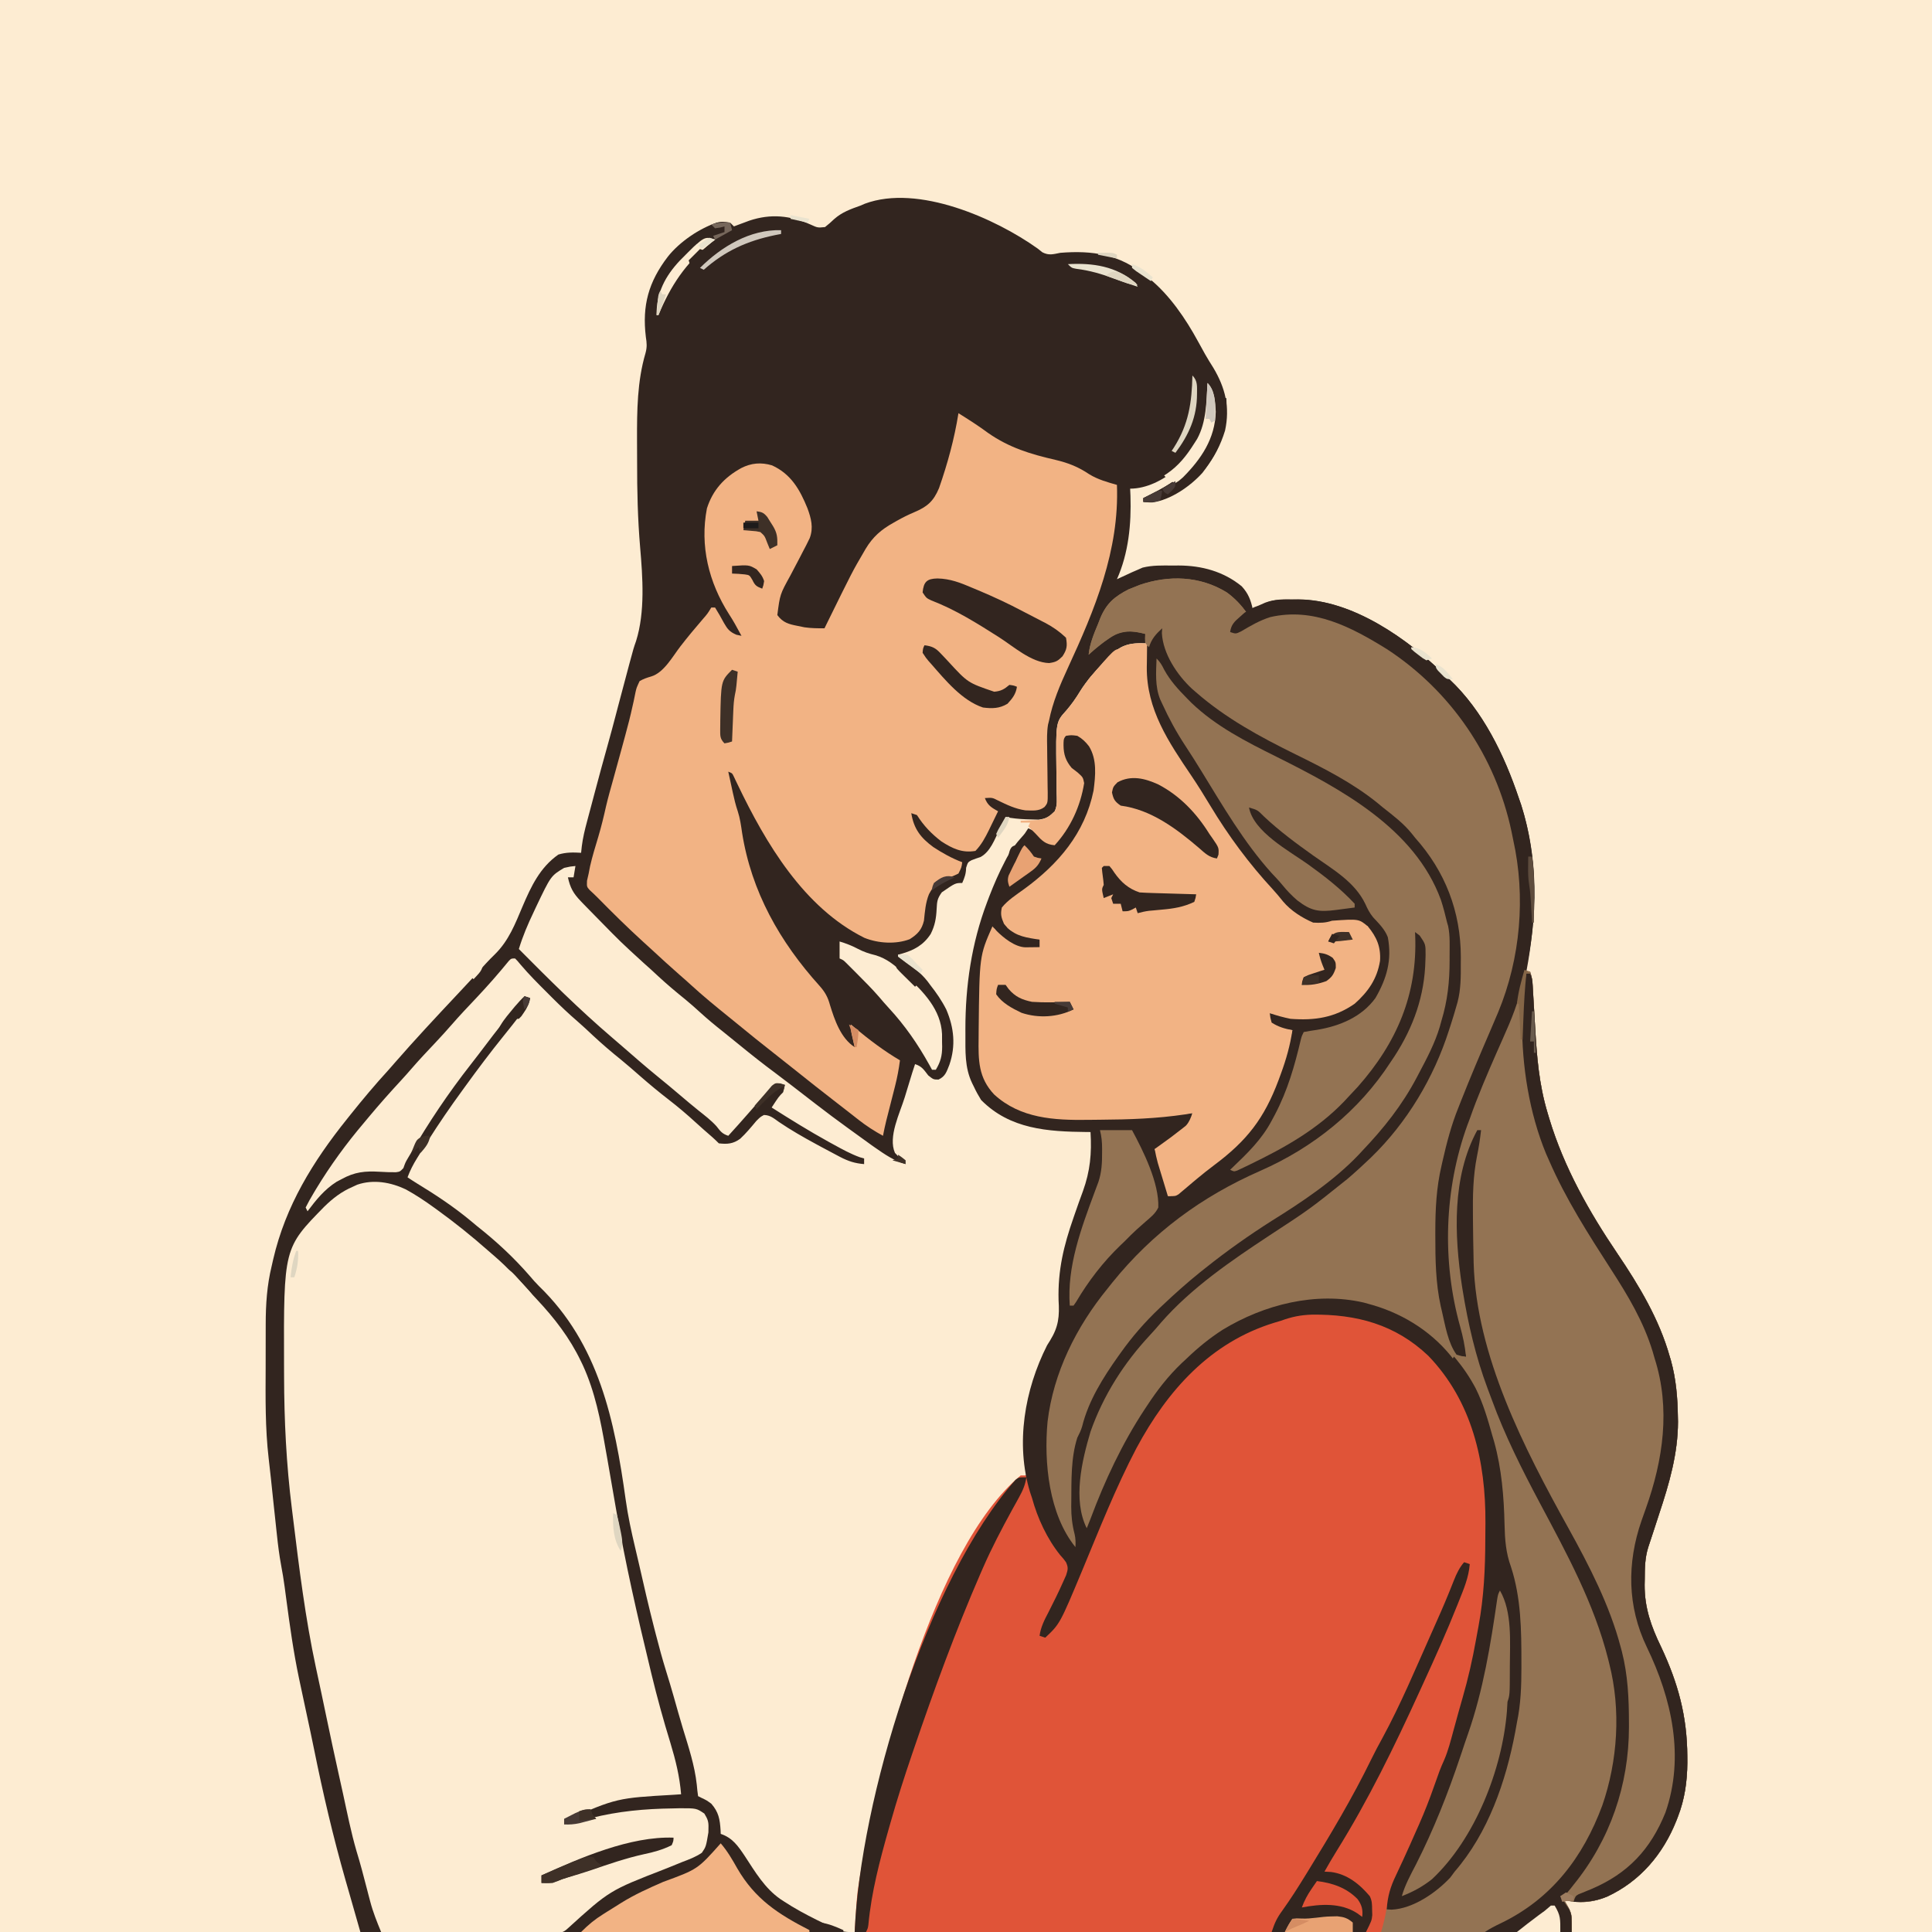 <svg version="1.1" xmlns="http://www.w3.org/2000/svg" width="1024" height="1024">
<path d="M0 0 C337.92 0 675.84 0 1024 0 C1024 337.92 1024 675.84 1024 1024 C686.08 1024 348.16 1024 0 1024 C0 686.08 0 348.16 0 0 Z " fill="#FDECD2" transform="translate(0,0)"/>
<path d="M0 0 C0.825 0.655 1.65 1.31 2.5 1.984 C6.015 3.764 8.164 2.987 12 2.25 C29.118 0.877 43.379 3.045 57 14.25 C58.065 15.056 58.065 15.056 59.152 15.879 C69.856 24.531 78.476 37.232 85 49.25 C85.413 49.993 85.825 50.735 86.25 51.5 C87.077 52.989 87.899 54.481 88.715 55.977 C90.091 58.41 91.574 60.759 93.062 63.125 C99.428 73.816 101.993 84.057 99.305 96.457 C94.56 111.987 85.31 123.083 71.156 130.801 C65.888 133.37 61.868 134.902 56 134.25 C56 133.59 56 132.93 56 132.25 C57.111 131.705 58.222 131.159 59.367 130.598 C74.274 123.111 85.556 115.054 91.203 98.898 C92.399 94.925 93.149 91.153 93.188 87 C93.202 86.314 93.216 85.628 93.23 84.922 C92.888 80.946 91.927 77.126 91 73.25 C90.923 75.029 90.923 75.029 90.844 76.844 C89.857 92.615 85.13 106.46 73 117.25 C66.423 122.717 57.713 127.25 49 127.25 C49.058 128.511 49.116 129.771 49.176 131.07 C49.641 146.038 48.176 161.397 42 175.25 C42.724 174.912 43.449 174.575 44.195 174.227 C45.162 173.781 46.129 173.335 47.125 172.875 C48.076 172.434 49.028 171.993 50.008 171.539 C50.995 171.114 51.983 170.688 53 170.25 C53.856 169.871 54.712 169.492 55.594 169.102 C60.833 167.792 65.997 167.962 71.375 168 C72.473 167.992 73.572 167.985 74.703 167.977 C86.929 168.006 98.511 171.126 108.164 179.02 C111.578 182.745 112.996 186.333 114 191.25 C114.814 190.834 114.814 190.834 115.645 190.41 C116.36 190.048 117.075 189.686 117.812 189.312 C118.52 188.953 119.228 188.593 119.957 188.223 C125.04 185.803 129.67 186.066 135.188 186.062 C136.109 186.05 137.03 186.038 137.979 186.025 C166.755 185.964 196.163 206.89 216 226.25 C217.054 227.211 217.054 227.211 218.129 228.191 C235.926 244.838 247.367 268.502 255 291.25 C255.611 293.008 255.611 293.008 256.234 294.801 C265.449 323.827 264.547 353.665 259 383.25 C259.66 383.25 260.32 383.25 261 383.25 C261.905 385.964 262.196 387.883 262.357 390.699 C262.411 391.598 262.464 392.496 262.519 393.422 C262.574 394.394 262.628 395.366 262.684 396.367 C262.808 398.44 262.932 400.513 263.057 402.586 C263.247 405.842 263.436 409.098 263.622 412.354 C264.531 428.09 265.686 442.954 270.25 458.125 C270.715 459.687 270.715 459.687 271.19 461.281 C279.028 487.125 292.239 510.493 307.329 532.779 C318.77 549.704 329.417 567.444 335 587.25 C335.2 587.914 335.4 588.578 335.605 589.262 C338.355 599.123 339.197 609.244 339.312 619.438 C339.33 620.225 339.348 621.012 339.366 621.823 C339.349 638.801 334.679 654.725 329.375 670.688 C328.475 673.442 327.58 676.198 326.684 678.955 C326.132 680.649 325.577 682.341 325.018 684.033 C324.768 684.792 324.517 685.552 324.259 686.334 C324.04 686.996 323.82 687.658 323.594 688.34 C321.824 694.033 321.78 699.313 321.75 705.25 C321.729 706.228 321.709 707.207 321.688 708.215 C321.624 720.357 325.116 730.253 330.375 741.062 C339.402 760.253 344.224 777.894 344.312 799.125 C344.318 800.254 344.324 801.383 344.329 802.546 C344.243 812.534 342.941 821.857 339.312 831.188 C339.05 831.867 338.787 832.547 338.516 833.247 C331.436 850.99 319.376 865.31 301.859 873.473 C294.349 876.612 286.902 877.289 279 875.25 C279.66 876.384 280.32 877.519 281 878.688 C283.827 883.547 283 885.729 283 892.25 C71.14 892.25 -140.72 892.25 -359 892.25 C-360.98 885.32 -362.96 878.39 -365 871.25 C-365.617 869.105 -366.235 866.96 -366.871 864.75 C-373.416 841.874 -378.806 818.782 -383.527 795.465 C-384.755 789.409 -386.041 783.367 -387.35 777.328 C-388.582 771.639 -389.795 765.945 -391 760.25 C-391.282 758.924 -391.282 758.924 -391.57 757.57 C-394.463 743.793 -396.39 729.897 -398.25 715.949 C-398.352 715.195 -398.453 714.44 -398.557 713.662 C-398.745 712.258 -398.931 710.854 -399.113 709.449 C-399.631 705.57 -400.271 701.733 -400.996 697.887 C-401.98 692.559 -402.653 687.238 -403.219 681.852 C-403.322 680.896 -403.426 679.94 -403.532 678.956 C-403.749 676.944 -403.964 674.932 -404.177 672.92 C-404.496 669.917 -404.82 666.913 -405.145 663.91 C-405.574 659.935 -405.99 655.959 -406.399 651.982 C-406.766 648.422 -407.162 644.868 -407.595 641.314 C-409.473 625.184 -409.268 609.023 -409.196 592.81 C-409.185 589.707 -409.185 586.603 -409.186 583.499 C-409.185 580.478 -409.18 577.456 -409.173 574.435 C-409.17 573.007 -409.168 571.58 -409.167 570.153 C-409.155 559.52 -408.51 549.59 -406 539.25 C-405.733 538.074 -405.466 536.899 -405.191 535.688 C-398.606 507.294 -384.125 483.831 -366 461.25 C-365.488 460.608 -364.976 459.966 -364.448 459.304 C-357.864 451.06 -351.131 443.03 -344 435.25 C-342.829 433.92 -341.662 432.587 -340.5 431.25 C-330.088 419.313 -319.28 407.732 -308.438 396.188 C-303.077 390.479 -297.728 384.762 -292.484 378.945 C-290.919 377.247 -289.309 375.589 -287.641 373.992 C-280.323 366.75 -276.977 358.005 -273.035 348.675 C-268.493 338.029 -263.777 328.008 -254.062 321.188 C-249.98 319.938 -246.234 319.996 -242 320.25 C-241.818 318.532 -241.818 318.532 -241.632 316.779 C-241.074 312.335 -240.056 308.107 -238.891 303.789 C-238.578 302.605 -238.578 302.605 -238.258 301.397 C-237.594 298.888 -236.922 296.382 -236.25 293.875 C-235.815 292.233 -235.38 290.591 -234.945 288.949 C-232.597 280.097 -230.192 271.261 -227.72 262.443 C-226.305 257.391 -224.952 252.325 -223.625 247.25 C-223.402 246.398 -223.179 245.547 -222.948 244.669 C-222.766 243.97 -222.583 243.271 -222.395 242.551 C-220.721 236.174 -219.02 229.805 -217.312 223.438 C-217.015 222.322 -216.717 221.206 -216.411 220.057 C-214.195 211.809 -214.195 211.809 -212.863 207.996 C-208.022 192.596 -209.357 174.137 -210.718 158.296 C-211.996 143.273 -212.341 128.322 -212.316 113.25 C-212.312 109.291 -212.336 105.332 -212.361 101.373 C-212.4 85.898 -212.278 70.392 -207.876 55.43 C-206.985 52.195 -207.177 50.07 -207.691 46.801 C-209.703 30.172 -206.28 17.683 -196 4.25 C-189.832 -3.517 -179.414 -10.665 -170 -13.75 C-166.312 -14 -166.312 -14 -163 -13.75 C-162.01 -12.76 -162.01 -12.76 -161 -11.75 C-160.264 -12.027 -159.528 -12.304 -158.77 -12.59 C-157.794 -12.952 -156.818 -13.314 -155.812 -13.688 C-154.85 -14.047 -153.887 -14.407 -152.895 -14.777 C-141.461 -18.619 -131.124 -17.547 -120.331 -12.709 C-116.642 -11.018 -116.642 -11.018 -112.734 -11.391 C-111.022 -12.733 -109.437 -14.11 -107.875 -15.625 C-103.726 -19.291 -99.158 -20.926 -94 -22.75 C-93.198 -23.095 -92.396 -23.441 -91.57 -23.797 C-63.406 -34.241 -22.429 -16.009 0 0 Z " fill="#32251F" transform="translate(550,131.75)"/>
<path d="M0 0 C4.318 3.125 7.602 6.713 10.742 10.984 C10.165 11.455 9.587 11.925 8.992 12.41 C7.878 13.344 7.878 13.344 6.742 14.297 C5.628 15.219 5.628 15.219 4.492 16.16 C2.396 17.924 2.396 17.924 2.742 20.984 C6.903 19.86 10.346 18.12 14.055 15.984 C19.001 13.266 23.126 11.549 28.742 10.984 C30.432 10.808 30.432 10.808 32.156 10.629 C59.135 9.196 85.76 27.492 105.18 44.672 C106.709 46.1 108.23 47.537 109.742 48.984 C110.414 49.604 111.085 50.224 111.777 50.863 C134.78 72.768 147.921 104.296 153.742 134.984 C153.95 135.978 154.157 136.972 154.371 137.996 C159.845 168.503 154.573 201.936 141.742 229.984 C140.479 232.875 139.226 235.769 137.974 238.664 C136.67 241.676 135.359 244.684 134.047 247.691 C130.405 256.051 126.892 264.424 123.742 272.984 C123.501 273.638 123.259 274.292 123.01 274.965 C115.253 296.252 111.523 317.333 111.555 339.922 C111.555 340.704 111.556 341.487 111.557 342.293 C111.599 362.275 111.804 386.401 122.742 403.984 C124.78 404.646 124.78 404.646 126.742 404.984 C126.51 404.134 126.278 403.284 126.04 402.408 C117.176 369.682 117.176 369.682 116.742 356.984 C116.701 355.92 116.66 354.855 116.618 353.758 C115.921 332.405 117.854 312.518 123.742 291.984 C123.933 291.31 124.124 290.636 124.321 289.941 C128.862 274.178 135.308 259.181 141.867 244.172 C148.218 229.627 153.76 215.367 157.742 199.984 C158.732 200.314 159.722 200.644 160.742 200.984 C161.647 203.698 161.939 205.617 162.099 208.433 C162.153 209.332 162.206 210.231 162.262 211.157 C162.316 212.129 162.37 213.1 162.426 214.102 C162.55 216.174 162.674 218.247 162.799 220.32 C162.989 223.576 163.178 226.832 163.365 230.088 C164.273 245.825 165.428 260.689 169.992 275.859 C170.302 276.901 170.612 277.942 170.932 279.016 C178.77 304.86 191.981 328.228 207.072 350.513 C218.512 367.439 229.159 385.178 234.742 404.984 C234.942 405.648 235.142 406.312 235.348 406.996 C238.097 416.858 238.94 426.979 239.055 437.172 C239.081 438.353 239.081 438.353 239.108 439.557 C239.091 456.536 234.421 472.459 229.117 488.422 C228.218 491.177 227.322 493.933 226.427 496.689 C225.875 498.383 225.319 500.076 224.761 501.767 C224.51 502.527 224.26 503.286 224.001 504.068 C223.782 504.73 223.562 505.392 223.336 506.075 C221.566 511.767 221.523 517.047 221.492 522.984 C221.472 523.963 221.451 524.941 221.43 525.949 C221.366 538.091 224.858 547.987 230.117 558.797 C239.145 577.988 243.967 595.628 244.055 616.859 C244.06 617.988 244.066 619.117 244.072 620.28 C243.986 630.268 242.683 639.591 239.055 648.922 C238.792 649.602 238.529 650.281 238.259 650.981 C231.179 668.724 219.118 683.044 201.602 691.207 C194.091 694.347 186.645 695.024 178.742 692.984 C179.402 694.119 180.062 695.253 180.742 696.422 C183.569 701.281 182.742 703.463 182.742 709.984 C57.342 709.984 -68.058 709.984 -197.258 709.984 C-196.06 690.825 -196.06 690.825 -195.133 684.672 C-195.011 683.863 -194.889 683.053 -194.763 682.22 C-185.31 624.38 -155.699 506.492 -109.258 467.984 C-108.268 467.984 -107.278 467.984 -106.258 467.984 C-106.497 467.166 -106.497 467.166 -106.741 466.332 C-111.609 444.231 -105.72 415.676 -93.701 396.5 C-89.141 389.082 -88.667 383.686 -89.195 375.109 C-89.613 359.189 -86.468 346.24 -81.254 331.312 C-80.985 330.535 -80.716 329.757 -80.439 328.955 C-79.09 325.054 -77.714 321.167 -76.272 317.299 C-72.427 306.631 -71.575 297.285 -72.258 285.984 C-72.962 285.98 -73.665 285.976 -74.391 285.972 C-94.87 285.763 -114.954 284.53 -130.258 268.984 C-131.713 266.625 -132.919 264.472 -134.07 261.984 C-134.518 261.079 -134.518 261.079 -134.975 260.156 C-139.045 251.704 -138.54 243.031 -138.57 233.859 C-138.575 232.694 -138.575 232.694 -138.579 231.506 C-138.599 208.449 -135.308 185.939 -127.133 164.297 C-126.742 163.262 -126.352 162.228 -125.95 161.162 C-123.469 154.744 -120.769 148.516 -117.57 142.422 C-117.227 141.763 -116.883 141.104 -116.529 140.425 C-114.308 136.377 -111.708 132.973 -108.614 129.547 C-107.055 127.817 -107.055 127.817 -105.258 124.984 C-102.414 126.143 -100.979 127.277 -98.82 129.547 C-96.06 132.172 -94.892 132.444 -91.258 132.984 C-84.012 123.358 -78.593 113.442 -76.695 101.422 C-77.421 96.987 -79.069 96.077 -82.5 93.438 C-85.746 90.754 -87.064 87.827 -87.5 83.676 C-87.566 81.381 -87.607 79.254 -87.258 76.984 C-85.258 74.984 -85.258 74.984 -82.57 74.484 C-77.824 75.201 -75.389 77.45 -72.258 80.984 C-67.639 88.136 -68.435 97.067 -69.797 105.207 C-70.496 108.185 -71.32 111.073 -72.258 113.984 C-72.513 114.802 -72.768 115.619 -73.031 116.461 C-80.267 136.841 -96.047 150.924 -113.455 162.657 C-115.268 163.992 -116.802 165.266 -118.258 166.984 C-118.708 171.128 -118.29 174.327 -116.258 177.984 C-114.459 179.259 -114.459 179.259 -112.258 179.984 C-111.515 180.335 -110.773 180.686 -110.008 181.047 C-106.42 182.27 -103.028 182.601 -99.258 182.984 C-98.876 184.641 -98.544 186.309 -98.258 187.984 C-99.862 189.588 -101.539 189.27 -103.758 189.359 C-110.297 189.285 -115.303 186.932 -119.93 182.316 C-121.105 180.926 -122.193 179.461 -123.258 177.984 C-125.786 184.058 -127.044 189.725 -127.883 196.234 C-128.065 197.532 -128.065 197.532 -128.25 198.855 C-129.814 210.365 -130.489 221.831 -130.553 233.439 C-130.565 234.89 -130.585 236.34 -130.615 237.79 C-130.813 247.669 -130.506 256.261 -124.391 264.5 C-112.811 274.503 -98.977 278.31 -83.988 278.25 C-82.913 278.252 -81.837 278.254 -80.729 278.256 C-78.455 278.257 -76.182 278.253 -73.908 278.245 C-70.494 278.235 -67.08 278.245 -63.666 278.258 C-52.061 278.264 -40.693 277.881 -29.177 276.413 C-25.463 276.007 -21.983 275.907 -18.258 275.984 C-18.705 280.683 -20.354 282.457 -23.883 285.484 C-24.783 286.257 -25.682 287.029 -26.609 287.824 C-35.388 294.984 -35.388 294.984 -38.258 294.984 C-37.848 296.119 -37.438 297.253 -37.016 298.422 C-36.471 299.943 -35.927 301.463 -35.383 302.984 C-34.979 304.1 -34.979 304.1 -34.566 305.238 C-32.83 310.107 -31.436 314.951 -30.258 319.984 C-27.473 318.687 -25.185 317.258 -22.824 315.297 C-22.182 314.768 -21.539 314.239 -20.877 313.694 C-20.199 313.13 -19.52 312.566 -18.82 311.984 C-13.743 307.803 -8.63 303.699 -3.383 299.734 C19.518 282.168 27.743 259.356 34.742 231.984 C33.164 231.83 33.164 231.83 31.555 231.672 C27.81 230.997 25.633 230.437 22.742 227.984 C22.43 225.297 22.43 225.297 22.742 222.984 C30.367 223.859 30.367 223.859 33.742 224.984 C46.882 225.883 58.075 224.012 68.742 215.984 C75.1 210.321 78.907 203.634 80.156 195.184 C80.473 189.153 79.459 185.383 75.836 180.543 C74.742 178.984 74.742 178.984 74.742 176.984 C70.355 175.305 66.745 174.737 62.055 174.797 C60.937 174.803 59.819 174.81 58.668 174.816 C55.679 174.86 55.679 174.86 52.742 175.984 C46.107 176.781 42.03 174.694 36.742 170.984 C30.413 165.886 24.927 160.218 19.742 153.984 C19.029 153.171 18.316 152.358 17.582 151.52 C5.886 137.96 -3.827 122.992 -12.991 107.644 C-17.022 100.92 -21.283 94.4 -25.695 87.922 C-37.477 70.521 -43.47 55.669 -43.32 34.547 C-43.316 33.338 -43.311 32.13 -43.307 30.885 C-43.295 27.918 -43.279 24.951 -43.258 21.984 C-50.057 20.241 -55.142 19.966 -61.383 23.609 C-65.656 26.414 -69.486 29.541 -73.258 32.984 C-72.636 27.065 -70.462 21.929 -68.195 16.484 C-67.838 15.56 -67.48 14.636 -67.111 13.684 C-63.83 5.815 -59.604 2.223 -52.133 -1.625 C-51.184 -2.001 -50.235 -2.378 -49.258 -2.766 C-48.309 -3.152 -47.36 -3.539 -46.383 -3.938 C-30.819 -9.307 -14.253 -8.818 0 0 Z " fill="#937353" transform="translate(650.258,314.016)"/>
<path d="M0 0 C-0.01 0.584 -0.021 1.168 -0.032 1.769 C-0.074 4.471 -0.1 7.173 -0.125 9.875 C-0.142 10.793 -0.159 11.711 -0.176 12.656 C-0.334 35.06 11.356 52.239 23.416 70.094 C26.937 75.328 30.258 80.653 33.5 86.062 C43.096 102.001 54.053 116.803 66.691 130.461 C68.571 132.528 70.325 134.628 72.062 136.812 C76.219 141.739 82.106 145.449 88 148 C91.718 148.196 94.46 148.18 98 147 C112.194 146.015 112.194 146.015 117 150 C121.686 155.675 123.93 160.882 123.441 168.277 C121.894 177.822 117.193 184.631 110 191 C99.353 198.414 88.787 199.976 76 199 C72.239 198.24 68.628 197.244 65 196 C65.289 198.446 65.289 198.446 66 201 C69.586 203.282 72.866 204.241 77 205 C75.804 213.09 73.696 220.521 70.875 228.188 C70.475 229.278 70.074 230.369 69.662 231.492 C62.057 251.821 52.922 263.583 35.48 276.594 C32.415 278.894 29.432 281.265 26.488 283.719 C25.766 284.32 25.044 284.922 24.299 285.542 C22.919 286.699 21.544 287.865 20.177 289.038 C19.555 289.558 18.934 290.078 18.293 290.613 C17.752 291.075 17.211 291.537 16.653 292.013 C15 293 15 293 11 293 C10.017 289.772 9.039 286.542 8.062 283.312 C7.785 282.4 7.507 281.488 7.221 280.549 C6.953 279.663 6.686 278.776 6.41 277.863 C6.164 277.052 5.918 276.24 5.664 275.404 C4.986 272.951 4.469 270.5 4 268 C4.713 267.492 5.426 266.984 6.16 266.461 C12.706 261.762 12.706 261.762 19.062 256.812 C19.59 256.386 20.117 255.959 20.66 255.52 C22.405 253.54 23.132 251.471 24 249 C22.715 249.217 21.43 249.433 20.105 249.656 C5.191 251.883 -9.652 252.381 -24.714 252.477 C-26.968 252.492 -29.221 252.516 -31.475 252.549 C-49.305 252.782 -67.146 251.84 -81.055 239.121 C-89.471 230.198 -89.467 220.969 -89.312 209.312 C-89.302 207.826 -89.291 206.34 -89.281 204.854 C-88.878 165.653 -88.878 165.653 -82 150 C-81.34 150.722 -80.68 151.444 -80 152.188 C-76.172 156.038 -70.191 160.869 -64.617 161.098 C-63.712 161.086 -62.807 161.074 -61.875 161.062 C-60.965 161.053 -60.055 161.044 -59.117 161.035 C-58.419 161.024 -57.72 161.012 -57 161 C-57 159.68 -57 158.36 -57 157 C-58.087 156.853 -58.087 156.853 -59.195 156.703 C-66.194 155.621 -71.298 154.422 -75.875 148.625 C-77.326 145.238 -77.802 143.645 -77 140 C-73.787 136.042 -69.351 133.25 -65.258 130.273 C-47.062 117.007 -33.006 100.666 -28.395 78.027 C-27.362 70.105 -26.485 61.612 -30.801 54.555 C-32.668 52.134 -34.337 50.522 -37 49 C-40.168 48.582 -40.168 48.582 -43 49 C-44.541 50.541 -44.244 51.984 -44.312 54.125 C-44.243 58.972 -43.107 62.271 -40 66 C-38.938 66.86 -37.854 67.694 -36.75 68.5 C-34 71 -34 71 -33.375 74.062 C-35.315 86.286 -40.61 97.869 -49 107 C-53.888 106.581 -55.704 104.465 -59 101 C-61.166 99.705 -61.166 99.705 -63 99 C-63.536 99.825 -64.072 100.65 -64.625 101.5 C-65.79 103.271 -66.961 104.954 -68.32 106.582 C-76.553 116.547 -80.972 129.506 -85.375 141.5 C-85.709 142.407 -86.042 143.314 -86.386 144.249 C-88.362 149.778 -89.899 155.235 -91 161 C-91.174 161.881 -91.347 162.762 -91.526 163.669 C-94.229 177.994 -95.405 192.017 -95.438 206.562 C-95.443 207.31 -95.449 208.057 -95.455 208.827 C-95.523 221.475 -94.142 232.775 -86 243 C-73.861 254.122 -58.431 257.204 -42.562 257.562 C-40.21 257.622 -37.857 257.686 -35.504 257.754 C-33.954 257.79 -33.954 257.79 -32.373 257.826 C-30 258 -30 258 -29 259 C-26.855 273.4 -31.447 285.362 -36.379 298.738 C-38.771 305.23 -40.783 311.754 -42.562 318.438 C-42.801 319.324 -43.04 320.211 -43.286 321.124 C-44.955 327.48 -46.186 333.352 -45.816 339.965 C-45.23 354.63 -45.957 363.816 -54 376 C-56.039 380.229 -57.571 384.531 -59 389 C-59.228 389.697 -59.457 390.393 -59.692 391.111 C-63.886 404.356 -64.446 417.018 -63.816 430.779 C-63.773 432.061 -63.731 433.343 -63.688 434.664 C-63.629 435.813 -63.571 436.963 -63.512 438.147 C-64 441 -64 441 -66.305 442.675 C-67.195 443.112 -68.084 443.549 -69 444 C-74.62 449.241 -78.483 455.65 -82.188 462.312 C-82.745 463.311 -83.303 464.31 -83.877 465.338 C-111.311 515.456 -130.34 574.057 -145.562 629 C-145.758 629.691 -145.953 630.382 -146.154 631.094 C-146.793 633.39 -147.403 635.692 -148 638 C-148.245 638.946 -148.49 639.892 -148.743 640.866 C-150.934 649.787 -152.124 658.707 -153.188 667.812 C-153.366 669.295 -153.545 670.777 -153.725 672.26 C-154.157 675.839 -154.581 679.419 -155 683 C-159.307 683.206 -162.2 682.792 -166.09 680.945 C-167.032 680.5 -167.975 680.055 -168.946 679.597 C-169.933 679.111 -170.92 678.625 -171.938 678.125 C-172.956 677.629 -173.975 677.133 -175.025 676.622 C-181.065 673.622 -186.928 670.459 -192.562 666.75 C-193.138 666.375 -193.713 666 -194.306 665.614 C-202.673 659.834 -207.758 651.12 -213.232 642.764 C-216.758 637.49 -219.747 633.084 -226 631 C-226.026 630.348 -226.052 629.695 -226.078 629.023 C-226.45 623.287 -227.074 619.471 -231 615 C-233.514 613.174 -233.514 613.174 -236 612 C-236.66 611.67 -237.32 611.34 -238 611 C-238.307 608.989 -238.515 606.964 -238.688 604.938 C-239.81 594.637 -243.063 584.924 -246.079 575.051 C-247.749 569.519 -249.303 563.953 -250.87 558.39 C-252.173 553.799 -253.543 549.235 -254.965 544.68 C-256.947 538.267 -258.705 531.813 -260.375 525.312 C-260.674 524.154 -260.973 522.996 -261.281 521.802 C-264.145 510.601 -266.758 499.348 -269.3 488.071 C-269.976 485.104 -270.674 482.143 -271.379 479.184 C-273.368 470.779 -275.19 462.433 -276.375 453.875 C-282.242 411.736 -290.573 371.34 -322.344 340.652 C-324.038 338.962 -325.577 337.199 -327.125 335.375 C-335.567 325.627 -344.881 316.976 -355 309 C-356.119 308.07 -357.236 307.138 -358.352 306.203 C-367.445 298.648 -377.053 292.272 -387.153 286.138 C-388.792 285.128 -390.399 284.068 -392 283 C-390.645 279.351 -388.999 276.163 -386.945 272.859 C-386.337 271.88 -385.728 270.9 -385.101 269.891 C-384.449 268.855 -383.797 267.818 -383.125 266.75 C-382.45 265.675 -381.776 264.601 -381.08 263.493 C-375.35 254.434 -369.324 245.652 -363 237 C-362.445 236.233 -361.889 235.467 -361.317 234.677 C-354.812 225.7 -348.177 216.864 -341.214 208.237 C-338.015 204.274 -334.845 200.294 -331.75 196.25 C-331.023 195.306 -330.296 194.363 -329.547 193.391 C-327.728 191.055 -327.728 191.055 -328 188 C-332.006 189.545 -334.287 192.33 -336.938 195.562 C-337.41 196.13 -337.882 196.697 -338.369 197.281 C-343.941 204.037 -349.211 211.027 -354.489 218.013 C-355.83 219.777 -357.186 221.527 -358.555 223.27 C-370.307 238.278 -380.821 253.897 -390.355 270.402 C-391.071 271.613 -391.071 271.613 -391.801 272.847 C-393.124 275.104 -393.124 275.104 -394.199 278.125 C-396 280 -396 280 -398.142 280.309 C-400.987 280.351 -403.785 280.236 -406.625 280.062 C-414.531 279.601 -420.018 280.113 -427 284 C-427.835 284.434 -428.671 284.869 -429.531 285.316 C-436.033 289.432 -440.403 294.893 -445 301 C-445.33 300.34 -445.66 299.68 -446 299 C-444.688 296.391 -443.318 293.934 -441.812 291.438 C-441.363 290.684 -440.913 289.93 -440.449 289.154 C-432.924 276.736 -424.406 265.057 -415 254 C-414.128 252.955 -413.257 251.91 -412.387 250.863 C-406.916 244.31 -401.272 237.951 -395.473 231.688 C-393.505 229.549 -391.582 227.39 -389.688 225.188 C-385.67 220.547 -381.447 216.096 -377.237 211.63 C-374.276 208.478 -371.366 205.297 -368.531 202.031 C-364.356 197.227 -359.982 192.62 -355.605 188 C-349.583 181.616 -343.805 175.054 -338.262 168.25 C-337 167 -337 167 -335 167 C-333.623 168.396 -333.623 168.396 -331.996 170.371 C-327.607 175.531 -322.861 180.285 -318.062 185.062 C-317.207 185.922 -316.352 186.781 -315.471 187.666 C-311.048 192.082 -306.562 196.352 -301.821 200.425 C-299.038 202.832 -296.371 205.358 -293.688 207.875 C-288.916 212.315 -284.018 216.517 -278.934 220.598 C-275.451 223.45 -272.072 226.408 -268.688 229.375 C-263.798 233.654 -258.827 237.775 -253.688 241.75 C-248.687 245.618 -243.916 249.645 -239.258 253.926 C-236.417 256.536 -233.509 259.063 -230.594 261.59 C-229.357 262.684 -228.168 263.832 -227 265 C-222.522 265.517 -219.363 265.28 -215.672 262.551 C-212.562 259.666 -209.864 256.398 -207.148 253.145 C-205 251 -205 251 -203.094 249.969 C-199.732 250.019 -197.848 251.78 -195.125 253.688 C-188.828 257.958 -182.315 261.692 -175.625 265.312 C-174.235 266.067 -174.235 266.067 -172.817 266.837 C-170.218 268.238 -167.612 269.624 -165 271 C-164.24 271.402 -163.481 271.803 -162.698 272.217 C-158.287 274.496 -154.891 275.592 -150 276 C-150 275.01 -150 274.02 -150 273 C-150.782 272.78 -151.565 272.559 -152.371 272.332 C-157.199 270.56 -161.563 268.165 -166.062 265.688 C-167.015 265.166 -167.967 264.645 -168.948 264.108 C-179.191 258.44 -189.121 252.277 -199 246 C-195.25 240.25 -195.25 240.25 -193 238 C-192.357 235.931 -192.357 235.931 -192 234 C-195.232 233.637 -196.58 233.68 -199.211 235.688 C-199.925 236.451 -200.639 237.214 -201.375 238 C-202.156 238.826 -202.937 239.653 -203.742 240.504 C-206.244 243.269 -208.731 246.042 -211.16 248.871 C-214.706 252.974 -218.364 256.977 -222 261 C-225.389 259.87 -226.159 258.554 -228.312 255.855 C-231.19 252.692 -234.573 250.154 -237.906 247.488 C-241.152 244.878 -244.33 242.201 -247.5 239.5 C-251.424 236.163 -255.373 232.867 -259.375 229.625 C-265.728 224.451 -271.891 219.065 -278.065 213.681 C-279.946 212.047 -281.836 210.424 -283.73 208.805 C-300.979 194.036 -317.026 178.118 -333 162 C-330.935 155.217 -328.251 148.888 -325.188 142.5 C-324.774 141.614 -324.361 140.729 -323.936 139.816 C-316.025 123.215 -316.025 123.215 -309 119 C-305.688 118.25 -305.688 118.25 -303 118 C-303.33 119.98 -303.66 121.96 -304 124 C-304.99 124 -305.98 124 -307 124 C-305.77 129.564 -304.165 132.493 -300.125 136.688 C-299.616 137.22 -299.107 137.753 -298.583 138.301 C-296.738 140.217 -294.871 142.109 -293 144 C-292.21 144.804 -291.42 145.607 -290.606 146.435 C-279.02 158.274 -279.02 158.274 -266.8 169.445 C-264.201 171.691 -261.701 174.033 -259.188 176.375 C-254.491 180.719 -249.637 184.804 -244.652 188.816 C-242.007 190.994 -239.468 193.253 -236.938 195.562 C-233.037 199.109 -229.031 202.446 -224.891 205.707 C-221.972 208.022 -219.087 210.376 -216.205 212.736 C-209.866 217.921 -203.472 222.977 -196.891 227.852 C-193.923 230.057 -190.99 232.303 -188.062 234.562 C-167.291 250.633 -167.291 250.633 -146 266 C-145.455 266.382 -144.91 266.763 -144.348 267.156 C-139.005 270.886 -134.3 274.147 -128 276 C-128.529 275.478 -129.057 274.956 -129.602 274.418 C-130.269 273.682 -130.937 272.946 -131.625 272.188 C-132.298 271.48 -132.971 270.772 -133.664 270.043 C-137.397 261.539 -131.079 249.076 -128.438 240.5 C-128.021 239.13 -127.605 237.761 -127.189 236.391 C-124.354 227.063 -124.354 227.063 -123 223 C-119.279 224.24 -118.375 225.957 -116 229 C-113.26 231.18 -113.26 231.18 -110.562 231.188 C-106.885 229.484 -106.268 226.972 -104.797 223.324 C-101.361 213.303 -102.314 203.748 -106.445 194.074 C-108.843 189.333 -111.715 185.164 -115 181 C-115.69 180.064 -115.69 180.064 -116.395 179.109 C-120.147 174.308 -124.814 171.049 -129.805 167.602 C-130.529 167.073 -131.254 166.545 -132 166 C-132 165.67 -132 165.34 -132 165 C-131.432 164.853 -130.863 164.706 -130.277 164.555 C-123.576 162.608 -118.601 159.985 -114.715 154.031 C-112.464 149.577 -111.801 145.722 -111.562 140.75 C-111.335 136.677 -111.246 135.344 -108.812 131.938 C-101.645 127 -101.645 127 -98 127 C-96.732 124.127 -96.002 122.112 -95.938 118.938 C-95 116 -95 116 -93.078 114.941 C-91.513 114.325 -89.927 113.759 -88.324 113.25 C-83.081 110.43 -80.775 103.817 -78.25 98.625 C-77.934 97.984 -77.618 97.344 -77.293 96.684 C-76.525 95.124 -75.762 93.562 -75 92 C-74.166 92.159 -73.332 92.317 -72.473 92.48 C-68.763 93.036 -65.188 93.241 -61.438 93.312 C-60.157 93.35 -58.877 93.387 -57.559 93.426 C-53.452 92.934 -51.884 91.895 -49 89 C-47.428 85.857 -47.921 82.509 -47.973 79.062 C-47.985 77.428 -47.998 75.794 -48.01 74.16 C-48.034 71.591 -48.062 69.022 -48.096 66.453 C-48.4 41.713 -48.4 41.713 -42.812 35.562 C-40.078 32.36 -37.799 29.171 -35.625 25.562 C-32.012 19.771 -27.718 14.911 -23 10 C-22.355 9.316 -21.711 8.631 -21.047 7.926 C-14.223 0.85 -9.84 -0.465 0 0 Z " fill="#FDECD2" transform="translate(608,341)"/>
<path d="M0 0 C22.764 16.442 36.164 41.004 40.785 68.467 C42.527 79.555 43.009 90.392 42.91 101.605 C42.887 104.49 42.89 107.373 42.896 110.258 C42.872 127.509 40.957 144.167 37.824 161.109 C37.695 161.817 37.565 162.525 37.432 163.255 C35.314 174.773 32.676 186.054 29.333 197.281 C28.527 200.019 27.762 202.765 27.004 205.516 C26.486 207.38 25.968 209.245 25.449 211.109 C25.22 211.943 24.99 212.777 24.754 213.636 C23.307 218.744 21.53 223.611 19.511 228.52 C17.79 232.817 16.489 237.242 15.113 241.66 C13.498 246.366 11.343 250.816 9.233 255.316 C6.692 260.744 4.241 266.213 1.787 271.681 C0.945 273.557 0.099 275.432 -0.746 277.307 C-6.879 290.024 -6.879 290.024 -10.551 303.547 C-11.196 307.888 -12.187 311.523 -13.426 315.859 C-105.496 315.859 -197.566 315.859 -292.426 315.859 C-291.228 296.7 -291.228 296.7 -290.301 290.547 C-290.179 289.738 -290.057 288.928 -289.931 288.095 C-280.478 230.255 -250.867 112.367 -204.426 73.859 C-203.436 73.859 -202.446 73.859 -201.426 73.859 C-201.096 73.199 -200.766 72.539 -200.426 71.859 C-200.218 73.057 -200.011 74.254 -199.797 75.488 C-197.075 90.235 -191.905 109.385 -179.629 119.312 C-178.426 120.859 -178.426 120.859 -178.703 123.609 C-179.416 126.817 -180.403 129.44 -181.789 132.414 C-182.264 133.441 -182.739 134.469 -183.229 135.527 C-183.727 136.586 -184.225 137.644 -184.738 138.734 C-185.225 139.785 -185.712 140.836 -186.213 141.918 C-188.861 147.612 -191.585 153.259 -194.426 158.859 C-190.749 158.471 -190.749 158.471 -187.941 156.242 C-180.073 142.206 -173.802 127.526 -167.794 112.619 C-146.182 59.087 -146.182 59.087 -129.426 35.859 C-128.795 34.985 -128.165 34.111 -127.516 33.211 C-118.338 21.168 -107.368 10.722 -94.426 2.859 C-93.858 2.512 -93.29 2.164 -92.706 1.806 C-64.092 -15.425 -28.961 -18.095 0 0 Z " fill="#E05438" transform="translate(745.426,708.141)"/>
<path d="M0 0 C5.221 2.862 10.1 6.102 14.914 9.598 C15.528 10.04 16.142 10.483 16.774 10.939 C26.006 17.629 34.831 24.699 43.377 32.244 C44.771 33.471 46.178 34.684 47.586 35.895 C54.028 41.516 59.758 47.67 65.472 54.012 C66.801 55.473 68.155 56.912 69.512 58.348 C78.864 68.308 86.862 78.689 92.789 91.035 C93.306 92.105 93.306 92.105 93.834 93.197 C100.305 107.357 103.22 122.233 105.852 137.473 C106.198 139.425 106.545 141.378 106.893 143.33 C108.457 152.135 109.977 160.947 111.48 169.762 C116.337 198.154 122.762 226.106 129.539 254.098 C129.763 255.028 129.987 255.958 130.217 256.916 C133.183 269.209 136.526 281.328 140.251 293.412 C142.994 302.454 145.141 311.166 145.914 320.598 C144.665 320.684 143.416 320.77 142.129 320.859 C111.937 322.592 111.937 322.592 85.023 334.246 C84.657 334.692 84.291 335.138 83.914 335.598 C88.838 335.187 93.398 334.531 98.164 333.223 C112.438 329.587 126.704 328.291 141.414 328.098 C142.673 328.067 143.931 328.037 145.228 328.005 C154.03 328.002 154.03 328.002 158.227 330.828 C159.98 333.705 160.543 335.084 160.414 338.41 C160.404 339.2 160.393 339.991 160.383 340.805 C159.113 348.369 159.113 348.369 156.914 351.598 C153.643 353.833 150.11 355.146 146.414 356.535 C144.318 357.386 142.223 358.238 140.129 359.094 C139.081 359.513 138.033 359.931 136.953 360.363 C107.983 371.608 107.983 371.608 85.845 391.695 C83.136 394.365 81.086 394.071 77.385 394.095 C76.041 394.074 76.041 394.074 74.669 394.052 C73.249 394.053 73.249 394.053 71.801 394.054 C68.668 394.051 65.535 394.02 62.402 393.988 C60.232 393.981 58.061 393.975 55.891 393.971 C50.175 393.956 44.459 393.917 38.743 393.872 C32.911 393.831 27.08 393.813 21.248 393.793 C9.803 393.75 -1.641 393.682 -13.086 393.598 C-15.284 388.267 -17.411 383.016 -18.867 377.426 C-19.291 375.823 -19.291 375.823 -19.723 374.188 C-20.008 373.086 -20.293 371.983 -20.586 370.848 C-21.198 368.518 -21.812 366.189 -22.426 363.859 C-22.714 362.762 -23.003 361.664 -23.3 360.533 C-24.187 357.22 -25.154 353.942 -26.148 350.66 C-29.044 340.679 -31.07 330.464 -33.274 320.313 C-34.011 316.94 -34.761 313.57 -35.515 310.2 C-37.81 299.933 -39.994 289.645 -42.148 279.348 C-42.659 276.911 -43.17 274.474 -43.682 272.037 C-44.014 270.452 -44.346 268.867 -44.678 267.282 C-45.66 262.597 -46.668 257.919 -47.688 253.242 C-53.255 227.275 -56.521 200.751 -59.742 174.408 C-59.965 172.585 -60.19 170.762 -60.419 168.939 C-63.331 145.632 -64.469 122.451 -64.519 98.971 C-64.523 97.012 -64.533 95.053 -64.542 93.094 C-64.735 31.086 -64.735 31.086 -43.211 9.16 C-38.645 4.686 -33.986 1.112 -28.086 -1.402 C-27.312 -1.762 -26.539 -2.122 -25.742 -2.492 C-17.152 -5.436 -8.006 -3.792 0 0 Z " fill="#FDECD2" transform="translate(215.086,630.402)"/>
<path d="M0 0 C5.367 3.357 10.666 6.725 15.75 10.5 C26.95 18.298 38.213 21.714 51.357 24.726 C58.282 26.38 63.449 28.41 69.375 32.387 C73.9 35.167 78.92 36.55 84 38 C85.328 72.676 72.325 103.983 58 135 C53.781 144.188 49.988 153.016 48 163 C47.737 164.041 47.737 164.041 47.468 165.102 C46.829 169.062 46.937 172.912 47.008 176.914 C47.025 178.661 47.042 180.409 47.059 182.156 C47.09 184.9 47.125 187.643 47.171 190.386 C47.214 193.041 47.237 195.696 47.258 198.352 C47.286 199.584 47.286 199.584 47.314 200.842 C47.34 206.575 47.34 206.575 45.631 208.709 C42.598 211.11 39.199 210.572 35.48 210.504 C30.195 209.739 25.784 207.625 21.031 205.312 C17.939 203.735 17.939 203.735 14 204 C15.466 207.864 17.474 209.012 21 211 C19.758 213.566 18.506 216.128 17.25 218.688 C16.902 219.409 16.554 220.13 16.195 220.873 C14.181 224.957 12.205 228.7 9 232 C1.985 233.21 -3.128 230.766 -9 227 C-14.386 222.895 -18.395 218.686 -22 213 C-22.99 212.67 -23.98 212.34 -25 212 C-23.671 220.268 -20.072 225.01 -13.34 229.953 C-8.416 233.177 -3.506 235.92 2 238 C1.625 240.75 1.625 240.75 0 244 C-2.469 245.278 -4.969 246.158 -7.59 247.082 C-11.884 248.718 -13.453 251.011 -15.625 254.938 C-17.439 259.409 -17.785 264.148 -18.277 268.914 C-19.419 273.789 -21.643 276.14 -25.824 278.789 C-33.196 281.6 -42.493 281.013 -49.809 278.09 C-81.96 262.1 -102.081 228.032 -117.071 196.767 C-117.42 196.042 -117.769 195.317 -118.129 194.57 C-118.44 193.91 -118.752 193.251 -119.073 192.571 C-119.918 190.815 -119.918 190.815 -122 190 C-121.379 192.876 -120.753 195.751 -120.125 198.625 C-119.951 199.433 -119.777 200.241 -119.598 201.074 C-118.85 204.48 -118.081 207.764 -116.949 211.066 C-115.754 214.76 -115.241 218.484 -114.688 222.312 C-109.743 253.64 -94.661 280.229 -73.546 303.61 C-70.728 306.806 -69.231 309.462 -68.125 313.562 C-65.666 321.559 -62.356 331.338 -55 336 C-55.217 335.078 -55.217 335.078 -55.438 334.137 C-55.623 333.328 -55.809 332.52 -56 331.688 C-56.186 330.887 -56.371 330.086 -56.562 329.262 C-57 327 -57 327 -57 324 C-56.322 324.568 -55.644 325.137 -54.945 325.723 C-47.308 332.058 -39.553 337.953 -31 343 C-31.602 347.639 -32.438 352.101 -33.594 356.633 C-33.902 357.851 -34.21 359.069 -34.527 360.324 C-34.848 361.578 -35.169 362.833 -35.5 364.125 C-36.136 366.627 -36.772 369.13 -37.406 371.633 C-37.688 372.735 -37.97 373.837 -38.26 374.973 C-38.912 377.64 -39.486 380.304 -40 383 C-44.568 380.485 -48.698 377.853 -52.812 374.625 C-53.356 374.201 -53.9 373.776 -54.459 373.339 C-55.658 372.404 -56.855 371.466 -58.05 370.527 C-60.133 368.896 -62.224 367.275 -64.316 365.656 C-72.124 359.612 -79.891 353.521 -87.588 347.335 C-91.786 343.964 -96.01 340.63 -100.25 337.312 C-105.224 333.417 -110.144 329.464 -115.02 325.445 C-117.3 323.574 -119.589 321.716 -121.887 319.867 C-128.69 314.386 -135.409 308.876 -141.852 302.969 C-143.833 301.153 -145.843 299.383 -147.875 297.625 C-152.802 293.33 -157.601 288.895 -162.406 284.465 C-163.964 283.033 -165.53 281.609 -167.098 280.188 C-175.448 272.588 -183.465 264.677 -191.379 256.624 C-192.709 255.291 -194.085 254.004 -195.473 252.73 C-197 251 -197 251 -196.875 247.812 C-196.586 246.554 -196.298 245.296 -196 244 C-195.752 242.721 -195.505 241.442 -195.25 240.125 C-194.051 234.843 -192.443 229.685 -190.888 224.5 C-189.304 219.17 -188 213.82 -186.797 208.391 C-185.704 203.743 -184.411 199.16 -183.117 194.564 C-181.513 188.859 -179.946 183.145 -178.406 177.423 C-177.803 175.187 -177.196 172.952 -176.585 170.718 C-175.184 165.571 -173.846 160.434 -172.723 155.219 C-172.524 154.342 -172.326 153.465 -172.121 152.562 C-171.76 150.947 -171.426 149.325 -171.125 147.698 C-170.629 145.535 -170.629 145.535 -169 142 C-166.999 140.836 -165.118 140.192 -162.897 139.555 C-156.134 137.576 -151.467 128.891 -147.351 123.564 C-143.522 118.613 -139.529 113.826 -135.44 109.087 C-132.957 106.225 -132.957 106.225 -131 103 C-130.34 103 -129.68 103 -129 103 C-127.319 105.688 -125.767 108.408 -124.273 111.203 C-122.387 114.493 -121.261 115.887 -117.734 117.414 C-116.832 117.607 -115.93 117.801 -115 118 C-115.686 116.749 -116.374 115.499 -117.062 114.25 C-117.52 113.415 -117.978 112.579 -118.449 111.719 C-119.464 109.939 -120.528 108.187 -121.645 106.469 C-132.386 89.592 -137.119 70.301 -133.328 50.488 C-130.2 40.651 -124.057 34.011 -115.137 29.094 C-109.85 26.388 -104.613 25.931 -98.809 27.648 C-88.721 32.268 -84.051 40.49 -80.027 50.395 C-78.079 55.715 -76.745 60.655 -78.829 66.21 C-80.006 68.702 -81.263 71.132 -82.562 73.562 C-83.241 74.88 -83.241 74.88 -83.933 76.224 C-85.646 79.544 -87.386 82.849 -89.145 86.146 C-94.582 96.015 -94.582 96.015 -96 107 C-93.003 111.03 -90.008 111.81 -85.188 112.75 C-83.414 113.114 -83.414 113.114 -81.605 113.484 C-78.013 113.998 -74.623 114.036 -71 114 C-70.397 112.77 -70.397 112.77 -69.782 111.516 C-56.22 83.934 -56.22 83.934 -50.375 73.938 C-49.999 73.286 -49.623 72.634 -49.235 71.963 C-45.372 65.525 -40.956 61.689 -34.438 58.062 C-33.829 57.716 -33.221 57.37 -32.594 57.013 C-29.646 55.356 -26.749 53.894 -23.629 52.574 C-16.584 49.593 -13.289 46.831 -10.301 39.727 C-5.744 26.671 -2.175 13.662 0 0 Z " fill="#F2B384" transform="translate(508,219)"/>
<path d="M0 0 C0.66 0 1.32 0 2 0 C2.063 0.571 2.126 1.142 2.191 1.73 C4.781 18.877 16.855 31.477 30.137 41.64 C33.359 43.992 36.725 46.085 40.129 48.16 C41.296 48.872 41.296 48.872 42.486 49.598 C51.573 55.055 61.018 59.776 70.5 64.5 C104.499 81.439 104.499 81.439 117.562 92.688 C118.216 93.236 118.87 93.784 119.543 94.349 C120.811 95.417 122.075 96.491 123.333 97.571 C124.768 98.801 126.222 100.01 127.68 101.215 C145.041 115.903 158.437 138.576 160.791 161.376 C162.076 177.48 161.73 192.779 156.602 208.163 C155.837 210.499 155.242 212.871 154.625 215.25 C152.492 222.126 149.195 228.569 146 235 C145.689 235.631 145.378 236.263 145.058 236.913 C140.232 246.619 134.573 255.39 128 264 C127.316 264.91 126.631 265.82 125.926 266.758 C115.913 279.536 104.02 290.897 90.975 300.531 C89.486 301.639 88.009 302.764 86.539 303.897 C76.921 311.258 66.823 317.845 56.702 324.486 C46.827 330.974 37.226 337.609 28 345 C27.347 345.523 26.694 346.045 26.021 346.584 C14.366 356.063 2.348 366.194 -7 378 C-7.776 378.962 -8.552 379.923 -9.352 380.914 C-22.492 397.42 -33.361 416.264 -38 437 C-38.223 437.909 -38.446 438.818 -38.676 439.754 C-40.11 446.612 -40.202 453.458 -40.25 460.438 C-40.259 461.398 -40.269 462.358 -40.278 463.348 C-40.257 467.977 -40.239 471.814 -38 476 C-37.778 475.291 -37.557 474.582 -37.328 473.852 C-23.972 433.881 -0.629 390.633 37 369 C38.657 368.035 38.657 368.035 40.348 367.051 C61.749 355.512 87.61 351.298 111.414 356.895 C135.762 364.4 156.118 380.2 168.131 402.833 C172.143 410.855 174.585 419.391 177 428 C177.307 429.035 177.614 430.07 177.93 431.137 C181.895 445.465 183.107 460.199 183.438 475 C183.631 483.057 184.108 489.935 186.879 497.559 C192.178 513.824 192.377 530.884 192.375 547.812 C192.377 548.723 192.379 549.633 192.38 550.571 C192.378 560.578 192.08 570.172 190 580 C189.699 581.661 189.401 583.322 189.105 584.984 C184.119 611.325 174.782 638.461 157 659 C155.855 660.547 155.855 660.547 154.688 662.125 C147.148 670.191 134.999 678.634 123.582 679.156 C122.73 679.105 121.878 679.053 121 679 C121.447 672.166 122.908 667.133 125.875 661 C126.69 659.252 127.504 657.503 128.316 655.754 C128.75 654.83 129.183 653.906 129.629 652.954 C132.093 647.646 134.451 642.291 136.812 636.938 C137.268 635.916 137.724 634.894 138.193 633.842 C141.077 627.316 143.641 620.733 146 614 C146.688 612.083 147.375 610.167 148.062 608.25 C148.363 607.41 148.663 606.569 148.973 605.703 C149.717 603.745 150.54 601.816 151.41 599.91 C153.603 594.841 154.929 589.507 156.375 584.188 C156.793 582.673 156.793 582.673 157.219 581.127 C157.814 578.966 158.406 576.804 158.994 574.641 C159.714 572.034 160.451 569.437 161.209 566.842 C164.149 556.685 166.449 546.527 168.313 536.121 C168.753 533.669 169.21 531.22 169.668 528.771 C172.493 513.446 173.209 498.456 173.24 482.892 C173.25 479.967 173.281 477.044 173.312 474.119 C173.495 441.613 166.234 409.703 143.062 385.625 C125.512 368.938 104.973 363.514 81.359 363.785 C75.48 363.948 70.505 364.959 65 367 C63.859 367.34 62.718 367.681 61.543 368.031 C27.525 378.401 4.783 403.935 -11.643 434.514 C-22.616 455.421 -31.273 477.447 -40.342 499.223 C-52.244 527.719 -52.244 527.719 -60 535 C-60.99 534.67 -61.98 534.34 -63 534 C-62.388 529.377 -60.449 525.637 -58.312 521.562 C-55.565 516.178 -52.885 510.779 -50.438 505.25 C-49.941 504.141 -49.445 503.033 -48.934 501.891 C-47.966 498.894 -47.711 497.818 -49 495 C-50.361 493.138 -50.361 493.138 -52.062 491.25 C-59.009 482.599 -64.094 471.686 -67 461 C-67.349 459.961 -67.699 458.922 -68.059 457.852 C-75.843 432.155 -70.981 403.646 -59 380 C-58.486 379.18 -57.972 378.361 -57.443 377.516 C-52.883 370.098 -52.41 364.701 -52.938 356.125 C-53.356 340.205 -50.21 327.255 -44.996 312.328 C-44.727 311.55 -44.458 310.772 -44.181 309.971 C-42.832 306.069 -41.456 302.183 -40.015 298.315 C-36.169 287.647 -35.318 278.3 -36 267 C-36.704 266.996 -37.408 266.992 -38.133 266.988 C-58.613 266.779 -78.696 265.546 -94 250 C-95.456 247.641 -96.662 245.488 -97.812 243 C-98.111 242.397 -98.409 241.793 -98.717 241.172 C-102.787 232.719 -102.282 224.047 -102.312 214.875 C-102.317 213.71 -102.317 213.71 -102.321 212.521 C-102.341 189.465 -99.051 166.955 -90.875 145.312 C-90.289 143.761 -90.289 143.761 -89.692 142.178 C-87.211 135.759 -84.511 129.531 -81.312 123.438 C-80.969 122.779 -80.625 122.12 -80.271 121.441 C-78.05 117.393 -75.45 113.988 -72.356 110.563 C-70.797 108.833 -70.797 108.833 -69 106 C-66.156 107.159 -64.722 108.293 -62.562 110.562 C-59.802 113.188 -58.634 113.46 -55 114 C-47.754 104.374 -42.335 94.458 -40.438 82.438 C-41.163 78.003 -42.811 77.093 -46.242 74.453 C-49.488 71.77 -50.807 68.843 -51.242 64.691 C-51.308 62.397 -51.349 60.269 -51 58 C-49 56 -49 56 -46.312 55.5 C-41.567 56.216 -39.131 58.466 -36 62 C-31.381 69.151 -32.177 78.083 -33.539 86.223 C-34.239 89.201 -35.062 92.088 -36 95 C-36.255 95.817 -36.51 96.635 -36.773 97.477 C-44.009 117.856 -59.789 131.94 -77.198 143.672 C-79.01 145.007 -80.544 146.282 -82 148 C-82.45 152.144 -82.032 155.343 -80 159 C-78.201 160.275 -78.201 160.275 -76 161 C-75.258 161.351 -74.515 161.701 -73.75 162.062 C-70.162 163.286 -66.771 163.617 -63 164 C-62.618 165.656 -62.286 167.325 -62 169 C-63.604 170.604 -65.281 170.286 -67.5 170.375 C-74.039 170.3 -79.045 167.948 -83.672 163.332 C-84.848 161.942 -85.935 160.477 -87 159 C-89.528 165.074 -90.786 170.74 -91.625 177.25 C-91.746 178.115 -91.867 178.98 -91.992 179.871 C-93.556 191.38 -94.231 202.847 -94.295 214.455 C-94.307 215.905 -94.327 217.356 -94.357 218.806 C-94.556 228.685 -94.248 237.277 -88.133 245.516 C-76.553 255.518 -62.72 259.325 -47.73 259.266 C-46.655 259.268 -45.579 259.269 -44.471 259.271 C-42.198 259.273 -39.924 259.269 -37.651 259.261 C-34.236 259.25 -30.823 259.261 -27.408 259.273 C-15.804 259.28 -4.435 258.897 7.081 257.429 C10.794 257.022 14.275 256.923 18 257 C17.553 261.699 15.904 263.472 12.375 266.5 C11.025 267.658 11.025 267.658 9.648 268.84 C0.87 276 0.87 276 -2 276 C-1.59 277.134 -1.18 278.269 -0.758 279.438 C-0.213 280.958 0.331 282.479 0.875 284 C1.279 285.116 1.279 285.116 1.691 286.254 C3.427 291.123 4.822 295.966 6 301 C8.785 299.702 11.072 298.273 13.434 296.312 C14.076 295.784 14.718 295.255 15.38 294.71 C16.059 294.146 16.738 293.581 17.438 293 C22.515 288.819 27.627 284.715 32.875 280.75 C55.776 263.184 64.001 240.371 71 213 C69.422 212.845 69.422 212.845 67.812 212.688 C64.068 212.012 61.891 211.453 59 209 C58.688 206.312 58.688 206.312 59 204 C66.625 204.875 66.625 204.875 70 206 C83.14 206.899 94.333 205.028 105 197 C111.358 191.336 115.165 184.65 116.414 176.199 C116.731 170.169 115.717 166.399 112.094 161.559 C111 160 111 160 111 158 C106.612 156.321 103.003 155.753 98.312 155.812 C97.195 155.819 96.077 155.825 94.926 155.832 C91.937 155.876 91.937 155.876 89 157 C82.365 157.796 78.288 155.709 73 152 C66.671 146.902 61.185 141.233 56 135 C55.287 134.187 54.574 133.373 53.84 132.535 C42.144 118.975 32.431 104.008 23.266 88.659 C19.236 81.935 14.974 75.416 10.562 68.938 C-1.267 51.467 -9.614 33.63 -7 12 C-5.489 7.297 -3.496 3.496 0 0 Z " fill="#32251F" transform="translate(614,333)"/>
<path d="M0 0 C-0.01 0.584 -0.021 1.168 -0.032 1.769 C-0.074 4.471 -0.1 7.173 -0.125 9.875 C-0.15 11.252 -0.15 11.252 -0.176 12.656 C-0.334 35.06 11.356 52.239 23.416 70.094 C26.937 75.328 30.258 80.653 33.5 86.062 C43.096 102.001 54.053 116.803 66.691 130.461 C68.571 132.528 70.325 134.628 72.062 136.812 C76.219 141.739 82.106 145.449 88 148 C91.718 148.196 94.46 148.18 98 147 C112.194 146.015 112.194 146.015 117 150 C121.686 155.675 123.93 160.882 123.441 168.277 C121.894 177.822 117.193 184.631 110 191 C99.353 198.414 88.787 199.976 76 199 C72.239 198.24 68.628 197.244 65 196 C65.289 198.446 65.289 198.446 66 201 C69.586 203.282 72.866 204.241 77 205 C75.804 213.09 73.696 220.521 70.875 228.188 C70.475 229.278 70.074 230.369 69.662 231.492 C62.057 251.821 52.922 263.583 35.48 276.594 C32.415 278.894 29.432 281.265 26.488 283.719 C25.766 284.32 25.044 284.922 24.299 285.542 C22.919 286.699 21.544 287.865 20.177 289.038 C19.555 289.558 18.934 290.078 18.293 290.613 C17.752 291.075 17.211 291.537 16.653 292.013 C15 293 15 293 11 293 C10.017 289.772 9.039 286.542 8.062 283.312 C7.785 282.4 7.507 281.488 7.221 280.549 C6.953 279.663 6.686 278.776 6.41 277.863 C6.164 277.052 5.918 276.24 5.664 275.404 C4.986 272.951 4.469 270.5 4 268 C4.713 267.492 5.426 266.984 6.16 266.461 C12.706 261.762 12.706 261.762 19.062 256.812 C19.59 256.386 20.117 255.959 20.66 255.52 C22.405 253.54 23.132 251.471 24 249 C22.715 249.217 21.43 249.433 20.105 249.656 C5.191 251.883 -9.652 252.381 -24.714 252.477 C-26.968 252.492 -29.221 252.516 -31.475 252.549 C-49.305 252.782 -67.146 251.84 -81.055 239.121 C-89.471 230.198 -89.467 220.969 -89.312 209.312 C-89.302 207.826 -89.291 206.34 -89.281 204.854 C-88.878 165.653 -88.878 165.653 -82 150 C-81.34 150.722 -80.68 151.444 -80 152.188 C-76.172 156.038 -70.191 160.869 -64.617 161.098 C-63.712 161.086 -62.807 161.074 -61.875 161.062 C-60.965 161.053 -60.055 161.044 -59.117 161.035 C-58.419 161.024 -57.72 161.012 -57 161 C-57 159.68 -57 158.36 -57 157 C-58.087 156.853 -58.087 156.853 -59.195 156.703 C-66.194 155.621 -71.298 154.422 -75.875 148.625 C-77.326 145.238 -77.802 143.645 -77 140 C-73.787 136.042 -69.351 133.25 -65.258 130.273 C-47.062 117.007 -33.006 100.666 -28.395 78.027 C-27.362 70.105 -26.485 61.612 -30.801 54.555 C-32.668 52.134 -34.337 50.522 -37 49 C-40.168 48.582 -40.168 48.582 -43 49 C-44.541 50.541 -44.244 51.984 -44.312 54.125 C-44.243 58.972 -43.107 62.271 -40 66 C-38.938 66.86 -37.854 67.694 -36.75 68.5 C-34 71 -34 71 -33.375 74.062 C-35.315 86.286 -40.61 97.869 -49 107 C-53.879 106.582 -55.78 104.551 -59 101 C-59.763 100.237 -60.526 99.474 -61.312 98.688 C-61.869 98.131 -62.426 97.574 -63 97 C-62.67 96.34 -62.34 95.68 -62 95 C-63.65 95 -65.3 95 -67 95 C-67 94.67 -67 94.34 -67 94 C-66.12 93.974 -65.239 93.948 -64.332 93.922 C-62.59 93.837 -62.59 93.837 -60.812 93.75 C-59.664 93.704 -58.515 93.657 -57.332 93.609 C-53.482 92.905 -51.779 91.703 -49 89 C-47.428 85.857 -47.921 82.509 -47.973 79.062 C-47.985 77.428 -47.998 75.794 -48.01 74.16 C-48.034 71.591 -48.062 69.022 -48.096 66.453 C-48.4 41.713 -48.4 41.713 -42.812 35.562 C-40.078 32.36 -37.799 29.171 -35.625 25.562 C-32.012 19.771 -27.718 14.911 -23 10 C-22.355 9.316 -21.711 8.631 -21.047 7.926 C-14.223 0.85 -9.84 -0.465 0 0 Z " fill="#F2B384" transform="translate(608,341)"/>
<path d="M0 0 C4.318 3.125 7.602 6.713 10.742 10.984 C9.876 11.69 9.876 11.69 8.992 12.41 C8.25 13.033 7.507 13.655 6.742 14.297 C6 14.912 5.257 15.527 4.492 16.16 C2.396 17.924 2.396 17.924 2.742 20.984 C6.903 19.86 10.346 18.12 14.055 15.984 C19.001 13.266 23.126 11.549 28.742 10.984 C30.432 10.808 30.432 10.808 32.156 10.629 C59.135 9.196 85.76 27.492 105.18 44.672 C106.709 46.1 108.23 47.537 109.742 48.984 C110.414 49.604 111.085 50.224 111.777 50.863 C134.78 72.768 147.921 104.296 153.742 134.984 C153.95 135.978 154.157 136.972 154.371 137.996 C159.845 168.503 154.573 201.936 141.742 229.984 C140.479 232.875 139.226 235.769 137.974 238.664 C136.67 241.676 135.359 244.684 134.047 247.691 C130.405 256.051 126.892 264.424 123.742 272.984 C123.501 273.638 123.259 274.292 123.01 274.965 C115.253 296.252 111.523 317.333 111.555 339.922 C111.556 341.096 111.556 341.096 111.557 342.293 C111.599 362.591 113.155 381.942 121.203 400.848 C121.381 401.553 121.559 402.258 121.742 402.984 C121.082 403.974 120.422 404.964 119.742 405.984 C119.399 405.534 119.056 405.085 118.703 404.621 C107.496 390.847 91.87 381.464 74.742 376.984 C74.011 376.781 73.28 376.577 72.527 376.367 C47.008 370.481 19.805 377.414 -2.18 390.758 C-9.162 395.241 -15.282 400.243 -21.258 405.984 C-22.154 406.817 -23.05 407.65 -23.973 408.508 C-31.151 415.374 -36.821 422.707 -42.258 430.984 C-42.685 431.627 -43.113 432.269 -43.553 432.931 C-55.426 450.94 -64.735 470.793 -72.258 490.984 C-72.92 492.653 -73.585 494.32 -74.258 495.984 C-81.77 480.96 -76.856 460.246 -72.258 444.797 C-65.484 425.553 -54.473 408.236 -40.547 393.426 C-38.601 391.35 -36.766 389.231 -34.945 387.047 C-18.787 368.559 2.238 354.211 22.594 340.797 C43.892 326.868 43.892 326.868 63.742 310.984 C64.657 310.194 65.573 309.404 66.516 308.59 C68.971 306.433 71.367 304.23 73.742 301.984 C74.633 301.146 75.524 300.309 76.441 299.445 C95.461 281.036 109.706 257.187 117.742 231.984 C118.089 230.917 118.436 229.85 118.793 228.75 C119.822 225.503 120.828 222.265 121.742 218.984 C121.925 218.346 122.107 217.708 122.295 217.051 C124.038 210.275 124.039 203.636 123.992 196.672 C124 195.525 124.008 194.379 124.016 193.197 C123.961 169.125 115.745 147.853 99.742 129.984 C98.994 129.041 98.994 129.041 98.23 128.078 C93.819 122.517 88.295 118.352 82.742 113.984 C81.797 113.201 80.852 112.417 79.879 111.609 C66.679 100.927 51.532 93.244 36.351 85.778 C17.615 76.538 -0.442 66.774 -16.258 52.984 C-16.99 52.349 -17.722 51.713 -18.477 51.059 C-26.37 43.727 -33.855 32.505 -34.445 21.484 C-34.352 20.247 -34.352 20.247 -34.258 18.984 C-37.652 22.111 -39.864 24.55 -41.258 28.984 C-43.258 26.984 -43.258 26.984 -43.383 24.359 C-43.342 23.576 -43.3 22.792 -43.258 21.984 C-48.647 20.522 -53.574 19.802 -58.82 22.113 C-64.119 25.207 -68.735 28.855 -73.258 32.984 C-72.636 27.065 -70.462 21.929 -68.195 16.484 C-67.838 15.56 -67.48 14.636 -67.111 13.684 C-63.83 5.815 -59.604 2.223 -52.133 -1.625 C-51.184 -2.001 -50.235 -2.378 -49.258 -2.766 C-48.309 -3.152 -47.36 -3.539 -46.383 -3.938 C-30.819 -9.307 -14.253 -8.818 0 0 Z " fill="#937353" transform="translate(650.258,314.016)"/>
<path d="M0 0 C1.996 1.996 2.818 3.502 4.062 6 C7.235 11.781 11.392 16.32 16 21 C16.802 21.815 17.604 22.629 18.43 23.469 C31.428 35.953 47.499 44.109 63.5 52.062 C97.466 69.019 136.858 90.022 150.72 127.972 C152.006 131.934 153.042 135.948 154 140 C154.174 140.59 154.349 141.18 154.528 141.788 C155.661 147.102 155.293 152.709 155.312 158.125 C155.316 159.138 155.316 159.138 155.32 160.171 C155.325 171.249 154.241 181.378 151 192 C150.711 193.052 150.423 194.104 150.125 195.188 C147.514 203.953 143.272 211.953 139 220 C138.642 220.682 138.285 221.364 137.917 222.066 C130.148 236.789 120.447 248.98 109 261 C108.02 262.06 108.02 262.06 107.02 263.141 C93.994 276.805 76.997 288.157 61.027 298.074 C48.922 305.775 37.209 314.048 26 323 C25.071 323.736 24.141 324.472 23.184 325.23 C16.18 330.86 9.517 336.821 3 343 C2.493 343.478 1.986 343.957 1.463 344.45 C-6.198 351.726 -12.872 359.394 -19 368 C-19.42 368.587 -19.84 369.173 -20.273 369.777 C-28.314 381.108 -36.049 393.368 -39.43 406.984 C-40.046 409.162 -40.983 410.983 -42 413 C-45.448 423.772 -45.091 435.618 -45.188 446.812 C-45.201 447.684 -45.214 448.555 -45.227 449.452 C-45.234 454.553 -44.718 459.146 -43.443 464.09 C-42.901 466.425 -42.846 468.613 -43 471 C-57.095 453.606 -59.759 426.082 -57.777 404.585 C-54.691 378.511 -42.518 354.206 -26 334 C-25.156 332.935 -24.312 331.87 -23.469 330.805 C-2.096 304.316 23.994 285.162 55 271.562 C83.15 259.167 107.243 239.829 124 214 C124.69 212.973 125.379 211.945 126.09 210.887 C136.205 195.296 142.106 178.642 142.5 160 C142.546 158.636 142.546 158.636 142.594 157.245 C142.603 151.485 142.603 151.485 139.469 146.875 C138.654 146.256 137.839 145.637 137 145 C137.026 145.567 137.052 146.134 137.079 146.718 C138.323 177.998 127.362 203.622 106.625 227.062 C105.092 228.717 103.55 230.362 102 232 C101.18 232.884 100.36 233.769 99.516 234.68 C85.285 249.541 67.996 259.252 49.625 268.125 C48.798 268.528 47.97 268.931 47.118 269.346 C46.35 269.709 45.581 270.072 44.789 270.445 C43.764 270.933 43.764 270.933 42.717 271.43 C41 272 41 272 39 271 C39.418 270.603 39.835 270.206 40.266 269.798 C48.267 262.145 55.786 254.891 61 245 C61.903 243.316 61.903 243.316 62.824 241.598 C69.516 228.834 73.196 215.85 76.491 201.888 C77 200 77 200 78 198 C80.4 197.532 82.769 197.157 85.188 196.812 C97.075 194.828 108.71 190.047 116 180 C122.038 169.57 124.845 159.803 122.574 147.738 C120.96 143.49 117.781 140.435 114.75 137.164 C112.906 134.884 111.816 132.735 110.625 130.062 C105.072 118.462 93.521 111.852 83.335 104.66 C74.184 98.156 65.209 91.532 57.016 83.84 C53.505 80.298 53.505 80.298 49 79 C51.358 91.9 70.297 102 80.266 109.094 C89.017 115.366 97.662 122.087 105 130 C105 130.66 105 131.32 105 132 C102.459 132.338 99.917 132.671 97.375 133 C96.306 133.143 96.306 133.143 95.215 133.289 C86.187 134.449 82.072 133.969 74.668 128.273 C71.697 125.742 69.181 123.114 66.719 120.094 C64.865 117.836 62.882 115.748 60.875 113.625 C46.289 97.426 35.082 78.1 23.708 59.602 C20.946 55.114 18.147 50.662 15.245 46.263 C10.521 39.09 6.558 31.81 3 24 C2.457 22.836 2.457 22.836 1.902 21.648 C-0.885 14.725 -0.261 7.331 0 0 Z " fill="#937353" transform="translate(613,349)"/>
<path d="M0 0 C0.898 -0.003 1.797 -0.006 2.723 -0.01 C31.435 0.22 60.69 20.979 80.5 40.312 C81.203 40.953 81.905 41.594 82.629 42.254 C100.426 58.901 111.867 82.565 119.5 105.312 C119.907 106.484 120.315 107.656 120.734 108.863 C130.976 141.123 129.452 175.057 120.5 207.312 C120.254 208.233 120.008 209.153 119.754 210.102 C116.828 220.514 112.071 230.337 107.742 240.222 C102.671 251.807 97.678 263.369 93.5 275.312 C93.076 276.437 92.652 277.561 92.215 278.719 C79.972 312.564 78.727 350.754 88.379 385.299 C89.874 390.657 90.971 395.771 91.5 401.312 C89.156 401.105 89.156 401.105 86.5 400.312 C81.908 393.948 80.502 384.831 78.75 377.312 C78.539 376.412 78.328 375.511 78.111 374.583 C75.399 362.254 75.26 349.819 75.25 337.25 C75.249 336.475 75.249 335.701 75.248 334.902 C75.264 323.115 75.81 311.831 78.5 300.312 C78.688 299.477 78.875 298.642 79.068 297.781 C81.273 288.067 83.749 278.556 87.5 269.312 C87.964 268.134 88.428 266.956 88.906 265.742 C93.774 253.413 98.947 241.216 104.202 229.048 C105.311 226.474 106.408 223.894 107.5 221.312 C107.849 220.494 108.198 219.675 108.558 218.832 C120.42 190.247 123.234 157.488 116.5 127.312 C116.206 125.876 115.913 124.44 115.621 123.004 C107.233 83.297 83.454 48.438 49.5 26.312 C30.493 14.544 10.68 4.154 -12.188 9.375 C-17.777 11.114 -22.737 14.02 -27.75 16.984 C-30.5 18.312 -30.5 18.312 -33.5 17.312 C-32.968 13.361 -31.199 11.756 -28.25 9.188 C-27.482 8.504 -26.713 7.821 -25.922 7.117 C-23.438 5.266 -21.414 4.332 -18.5 3.312 C-16.69 2.518 -16.69 2.518 -14.844 1.707 C-9.914 -0.128 -5.208 -0.093 0 0 Z " fill="#32251F" transform="translate(685.5,317.688)"/>
<path d="M0 0 C0.66 0 1.32 0 2 0 C3.142 2.285 3.212 3.791 3.357 6.335 C3.411 7.234 3.464 8.133 3.519 9.059 C3.574 10.036 3.628 11.013 3.684 12.02 C3.808 14.096 3.932 16.172 4.057 18.248 C4.247 21.515 4.436 24.782 4.622 28.049 C5.53 43.805 6.68 58.685 11.25 73.875 C11.56 74.917 11.87 75.958 12.19 77.031 C20.028 102.875 33.239 126.243 48.329 148.529 C59.77 165.454 70.417 183.194 76 203 C76.2 203.664 76.4 204.328 76.605 205.012 C79.355 214.873 80.197 224.994 80.312 235.188 C80.33 235.975 80.348 236.762 80.366 237.573 C80.349 254.551 75.679 270.475 70.375 286.438 C69.475 289.192 68.58 291.948 67.684 294.705 C67.132 296.399 66.577 298.091 66.018 299.783 C65.768 300.542 65.517 301.302 65.259 302.084 C65.04 302.746 64.82 303.408 64.594 304.09 C62.824 309.783 62.78 315.063 62.75 321 C62.729 321.978 62.709 322.957 62.688 323.965 C62.624 336.107 66.116 346.003 71.375 356.812 C80.402 376.003 85.224 393.644 85.312 414.875 C85.318 416.004 85.324 417.133 85.329 418.296 C85.243 428.284 83.941 437.607 80.312 446.938 C80.05 447.617 79.787 448.297 79.516 448.997 C72.436 466.74 60.376 481.06 42.859 489.223 C36.783 491.763 31.483 492.265 25 492 C26 489 26 489 27.607 488.036 C28.635 487.624 28.635 487.624 29.684 487.203 C30.821 486.73 30.821 486.73 31.981 486.248 C32.792 485.919 33.602 485.589 34.438 485.25 C53.829 476.983 65.774 464.312 73.711 444.703 C84.027 415.067 77.037 384.287 63.837 356.977 C53.47 335.491 53.266 312.466 61.024 290.039 C61.797 287.849 62.572 285.66 63.35 283.473 C72.496 257.748 76.492 230.617 68 204 C67.638 202.747 67.276 201.494 66.902 200.203 C62.083 184.455 53.882 170.747 45 157 C32.905 138.21 20.909 119.551 12 99 C11.468 97.801 10.935 96.602 10.387 95.367 C1.535 73.82 -2.392 48.995 -2.25 25.812 C-2.258 24.537 -2.265 23.261 -2.273 21.947 C-2.258 14.413 -1.672 7.352 0 0 Z " fill="#32251F" transform="translate(809,516)"/>
<path d="M0 0 C0.66 0 1.32 0 2 0 C1.47 4.624 0.802 9.129 -0.139 13.691 C-2.287 24.392 -2.435 34.87 -2.312 45.75 C-2.305 46.68 -2.298 47.61 -2.29 48.568 C-2.24 54.714 -2.137 60.856 -2 67 C-1.979 68.121 -1.957 69.241 -1.936 70.396 C-0.571 119.439 24.915 168.839 48.211 210.793 C59.3 230.827 70.135 251.745 76 274 C76.206 274.769 76.412 275.537 76.624 276.329 C79.814 288.864 80.366 301.261 80.375 314.125 C80.377 314.874 80.379 315.622 80.381 316.393 C80.372 347.018 70.358 376.207 51 400 C50.47 400.682 49.94 401.364 49.395 402.066 C48.32 403.425 47.17 404.723 46 406 C45.34 406 44.68 406 44 406 C44.433 406.617 44.866 407.235 45.312 407.871 C46.148 409.141 46.148 409.141 47 410.438 C47.557 411.261 48.114 412.085 48.688 412.934 C50 416 50 416 50 425 C34.82 425 19.64 425 4 425 C6.719 423.187 9.451 421.792 12.394 420.388 C39.252 407.475 56.005 385.544 66.25 357.938 C74.433 334.291 76.168 307.307 70 283 C69.785 282.128 69.57 281.255 69.348 280.356 C61.9 250.858 47.378 224.366 33.176 197.688 C23.701 179.885 14.618 161.885 7.701 142.917 C6.971 140.922 6.219 138.936 5.465 136.949 C-0.832 120.145 -4.897 102.633 -7.75 84.938 C-7.866 84.226 -7.981 83.514 -8.1 82.78 C-12.212 55.589 -13.481 24.758 0 0 Z " fill="#32251F" transform="translate(783,599)"/>
<path d="M0 0 C3.544 4.129 6.098 8.535 8.75 13.25 C18.207 29.601 30.548 37.555 47 46 C47 46.33 47 46.66 47 47 C7.07 47 -32.86 47 -74 47 C-70.171 43.171 -66.814 40.355 -62.312 37.562 C-61.751 37.206 -61.19 36.85 -60.611 36.482 C-59.412 35.725 -58.208 34.976 -57 34.233 C-55.601 33.37 -54.209 32.495 -52.824 31.609 C-45.704 27.159 -38.178 23.784 -30.5 20.438 C-12.243 13.757 -12.243 13.757 0 0 Z " fill="#F2B384" transform="translate(382,977)"/>
<path d="M0 0 C0.99 0.33 1.98 0.66 3 1 C2.474 8.023 -0.151 14.131 -2.75 20.625 C-3.112 21.537 -3.112 21.537 -3.481 22.468 C-9.196 36.85 -15.538 50.939 -22 65 C-22.817 66.788 -22.817 66.788 -23.65 68.612 C-36.874 97.547 -50.771 126.133 -67.625 153.152 C-69.846 156.717 -71.939 160.341 -74 164 C-72.866 164.062 -71.731 164.124 -70.562 164.188 C-61.992 165.293 -55.453 170.557 -50 177 C-48.732 179.537 -48.796 181.416 -48.75 184.25 C-48.724 185.183 -48.698 186.117 -48.672 187.078 C-49 190 -49 190 -52 196 C-68.5 196 -85 196 -102 196 C-100.32 190.959 -99.188 188.529 -96.188 184.438 C-91.97 178.552 -88.109 172.477 -84.312 166.312 C-83.778 165.446 -83.244 164.58 -82.694 163.687 C-70.809 144.336 -59.128 124.853 -49.18 104.426 C-47.291 100.55 -45.268 96.777 -43.188 93 C-33.609 75.344 -25.798 56.651 -17.625 38.312 C-17.295 37.572 -16.964 36.832 -16.624 36.069 C-13.696 29.504 -10.772 22.942 -8.073 16.279 C-7.76 15.507 -7.447 14.734 -7.125 13.939 C-6.532 12.466 -5.945 10.992 -5.364 9.515 C-3.94 5.966 -2.493 2.918 0 0 Z " fill="#32251F" transform="translate(776,828)"/>
<path d="M0 0 C6.594 11.411 5.278 27.205 5.25 39.938 C5.249 40.706 5.248 41.475 5.247 42.267 C5.209 55.372 5.209 55.372 4 59 C3.871 60.707 3.771 62.416 3.688 64.125 C1.189 94.881 -13.168 131.573 -36 153 C-40.953 156.926 -46.113 159.745 -52 162 C-50.312 156.036 -47.399 150.788 -44.562 145.312 C-35.177 126.865 -27.563 107.62 -21 88 C-20.72 87.175 -20.441 86.35 -20.152 85.5 C-19.684 84.109 -19.223 82.716 -18.77 81.32 C-18.164 79.495 -17.531 77.679 -16.887 75.867 C-8.86 52.855 -4.925 28.622 -1.454 4.564 C-1 2 -1 2 0 0 Z " fill="#937353" transform="translate(795,843)"/>
<path d="M0 0 C-0.601 4.038 -1.902 7.018 -3.879 10.578 C-4.466 11.647 -5.053 12.716 -5.658 13.817 C-6.287 14.95 -6.915 16.083 -7.562 17.25 C-13.084 27.349 -18.395 37.448 -23 48 C-23.669 49.529 -23.669 49.529 -24.352 51.089 C-37.56 81.49 -48.931 112.574 -59.625 143.938 C-59.961 144.921 -60.297 145.904 -60.643 146.918 C-64.715 158.869 -68.56 170.851 -72 183 C-72.322 184.127 -72.644 185.254 -72.976 186.416 C-77.688 203.076 -82.158 219.878 -83.741 237.168 C-84 239 -84 239 -85 241 C-86.98 241 -88.96 241 -91 241 C-88.173 171.206 -52.801 54.379 -5.754 1.336 C-4 0 -4 0 0 0 Z " fill="#32251F" transform="translate(544,783)"/>
<path d="M0 0 C5.61 0 11.22 0 17 0 C23.025 11.163 31.41 28.031 30.926 40.984 C29.461 44.174 26.856 46.182 24.25 48.438 C23.192 49.373 22.134 50.309 21.078 51.246 C20.559 51.705 20.04 52.163 19.505 52.636 C17.254 54.676 15.133 56.838 13 59 C12.317 59.648 11.634 60.297 10.93 60.965 C1.65 69.874 -6.134 80.012 -12.66 91.086 C-13.323 92.033 -13.323 92.033 -14 93 C-14.66 93 -15.32 93 -16 93 C-17.54 72.333 -9.964 52.075 -2.895 33.021 C-2.537 32.057 -2.18 31.094 -1.812 30.102 C-1.489 29.241 -1.165 28.381 -0.832 27.495 C0.902 22.297 1.155 17.382 1.125 11.938 C1.129 11.23 1.133 10.523 1.137 9.795 C1.13 6.287 0.858 3.43 0 0 Z " fill="#937353" transform="translate(583,599)"/>
<path d="M0 0 C6.742 0.132 12.19 2.27 18.324 4.906 C19.966 5.589 19.966 5.589 21.64 6.285 C29.691 9.675 37.574 13.322 45.285 17.425 C47.258 18.47 49.243 19.488 51.23 20.504 C52.575 21.2 53.918 21.896 55.262 22.594 C56.168 23.057 56.168 23.057 57.092 23.53 C61.285 25.745 64.715 28.153 68.137 31.406 C68.908 35.727 68.664 37.597 66.262 41.281 C63.72 43.822 62.75 44.315 59.199 44.844 C49.72 44.593 40.299 36.016 32.541 31.086 C20.965 23.737 9.633 16.597 -3.203 11.66 C-5.863 10.406 -5.863 10.406 -7.863 7.406 C-7.313 1.762 -5.593 0.11 0 0 Z " fill="#32251F" transform="translate(496.863,306.594)"/>
<path d="M0 0 C3.443 1.033 6.584 2.258 9.75 3.938 C12.766 5.514 15.572 6.448 18.875 7.25 C25.116 9.048 29.276 12.66 34 17 C34.499 17.456 34.997 17.912 35.511 18.382 C44.512 26.711 53.709 36.12 54.301 49.094 C54.315 50.562 54.319 52.031 54.312 53.5 C54.329 54.233 54.345 54.967 54.361 55.723 C54.366 60.558 53.546 63.755 51 68 C50.34 68 49.68 68 49 68 C48.515 67.117 48.031 66.234 47.531 65.324 C41.443 54.367 34.659 44.55 26.129 35.312 C24.322 33.35 22.593 31.351 20.875 29.312 C17.166 25.048 13.174 21.065 9.188 17.062 C8.516 16.387 7.845 15.711 7.154 15.015 C6.519 14.382 5.884 13.75 5.23 13.098 C4.657 12.525 4.084 11.953 3.493 11.364 C2.026 9.899 2.026 9.899 0 9 C0 6.03 0 3.06 0 0 Z " fill="#FDECD2" transform="translate(445,499)"/>
<path d="M0 0 C11.479 5.96 20.361 15.351 27.125 26.25 C27.641 26.983 28.156 27.717 28.688 28.473 C32.17 33.535 32.17 33.535 31.938 37.25 C31.669 37.91 31.401 38.57 31.125 39.25 C26.984 38.704 24.76 36.451 21.688 33.75 C9.636 23.447 -3.78 13.348 -19.875 11.25 C-22.975 9.104 -23.73 7.947 -24.5 4.25 C-23.875 1.25 -23.875 1.25 -21.562 -1.125 C-14.392 -5.053 -7.064 -3.218 0 0 Z " fill="#32251F" transform="translate(613.875,415.75)"/>
<path d="M0 0 C0.99 0 1.98 0 3 0 C4.359 1.574 4.359 1.574 5.75 3.688 C9.275 8.645 13.119 12.04 19 14 C21.283 14.151 23.569 14.249 25.855 14.316 C26.517 14.337 27.179 14.358 27.86 14.379 C29.969 14.445 32.078 14.504 34.188 14.562 C35.619 14.606 37.051 14.649 38.482 14.693 C41.988 14.8 45.494 14.902 49 15 C48.718 16.895 48.718 16.895 48 19 C42.334 21.731 36.966 22.597 30.75 23.125 C29.182 23.271 27.614 23.419 26.047 23.57 C25.365 23.63 24.682 23.689 23.979 23.75 C21.927 24.009 19.995 24.46 18 25 C17.67 24.01 17.34 23.02 17 22 C16.402 22.33 15.804 22.66 15.188 23 C13 24 13 24 10 24 C9.67 22.68 9.34 21.36 9 20 C7.68 20 6.36 20 5 20 C4.67 19.01 4.34 18.02 4 17 C4.33 16.34 4.66 15.68 5 15 C3.35 15.66 1.7 16.32 0 17 C-1.125 12.25 -1.125 12.25 0 10 C-0.112 8.474 -0.286 6.952 -0.5 5.438 C-0.708 3.964 -0.884 2.484 -1 1 C-0.67 0.67 -0.34 0.34 0 0 Z " fill="#32251F" transform="translate(585,459)"/>
<path d="M0 0 C4.008 0.512 5.867 1.395 8.602 4.352 C9.576 5.377 9.576 5.377 10.57 6.424 C11.248 7.15 11.926 7.877 12.625 8.625 C22.965 19.867 22.965 19.867 36.938 24.625 C40.48 24.341 42.284 23.314 45 21 C47.25 21.312 47.25 21.312 49 22 C48.424 25.89 46.633 28.142 44 31 C39.716 33.576 35.874 33.601 31 33 C19.921 29.307 11.145 18.603 3.625 10 C3.142 9.461 2.66 8.921 2.163 8.365 C0.852 6.812 0.852 6.812 -1 4 C-0.789 1.625 -0.789 1.625 0 0 Z " fill="#32251F" transform="translate(490,342)"/>
<path d="M0 0 C-0.062 1.812 -0.062 1.812 -1 4 C-5.758 6.358 -10.431 7.677 -15.625 8.75 C-25.2 10.861 -34.357 14.016 -43.619 17.197 C-47.851 18.625 -52.125 19.904 -56.406 21.176 C-59.035 21.97 -59.035 21.97 -61.637 23.098 C-64.527 24.201 -66.933 24.143 -70 24 C-70 22.68 -70 21.36 -70 20 C-49.374 10.649 -22.914 -0.833 0 0 Z " fill="#32251F" transform="translate(357,974)"/>
<path d="M0 0 C0.495 1.485 0.495 1.485 1 3 C1.66 3 2.32 3 3 3 C3.83 18.584 -0.113 30.438 -9.75 42.688 C-16.199 49.806 -26.568 56.994 -36.25 58.305 C-38.188 58.312 -38.188 58.312 -41 58 C-41 57.34 -41 56.68 -41 56 C-39.889 55.455 -38.778 54.909 -37.633 54.348 C-22.726 46.861 -11.444 38.804 -5.797 22.648 C-5.033 20.111 -4.47 17.606 -4 15 C-3.67 15 -3.34 15 -3 15 C-2.01 10.05 -1.02 5.1 0 0 Z " fill="#32251F" transform="translate(647,208)"/>
<path d="M0 0 C3.813 3.813 4.104 10.017 4.375 15.25 C4.025 29.498 -3.364 40.296 -13 50 C-15.094 51.859 -15.094 51.859 -17 53 C-19.993 52.002 -20.948 51.248 -23 49 C-22.515 48.694 -22.031 48.389 -21.531 48.074 C-15.178 43.737 -11.087 38.468 -7 32 C-6.236 30.803 -6.236 30.803 -5.457 29.582 C-0.562 20.554 -0.598 10.05 0 0 Z " fill="#FDECD2" transform="translate(640,203)"/>
<path d="M0 0 C8.2 1.012 15.609 3.507 21.516 9.551 C23.795 12.657 24.447 15.202 24 19 C23.154 18.381 22.309 17.763 21.438 17.125 C12.654 11.392 1.976 12.125 -8 14 C-6.674 10.377 -5.057 7.365 -2.875 4.188 C-2.336 3.397 -1.797 2.607 -1.242 1.793 C-0.832 1.201 -0.422 0.61 0 0 Z " fill="#E05438" transform="translate(698,997)"/>
<path d="M0 0 C1.32 0 2.64 0 4 0 C4.804 1.114 4.804 1.114 5.625 2.25 C9.205 6.395 12.656 7.881 18 9 C24.656 9.461 31.338 9.252 38 9 C38.66 10.32 39.32 11.64 40 13 C31.57 17.215 21.412 17.798 12.473 14.828 C7.344 12.368 2.282 9.741 -1 5 C-0.812 2.188 -0.812 2.188 0 0 Z " fill="#32251F" transform="translate(529,522)"/>
<path d="M0 0 C1.669 -0.039 1.669 -0.039 3.371 -0.078 C6.958 0.291 8.827 0.898 11.562 3.25 C11.562 4.9 11.562 6.55 11.562 8.25 C-0.317 8.25 -12.197 8.25 -24.438 8.25 C-22.438 4.25 -22.438 4.25 -20.438 1.25 C-18.195 0.992 -18.195 0.992 -15.562 1.125 C-10.25 1.363 -5.334 0.074 0 0 Z " fill="#E8A273" transform="translate(705.438,1015.75)"/>
<path d="M0 0 C0.99 0.33 1.98 0.66 3 1 C2.857 2.563 2.711 4.125 2.562 5.688 C2.481 6.558 2.4 7.428 2.316 8.324 C2 11 2 11 1.5 13.336 C0.996 16.023 0.795 18.571 0.684 21.301 C0.642 22.277 0.6 23.254 0.557 24.26 C0.517 25.267 0.478 26.275 0.438 27.312 C0.373 28.853 0.373 28.853 0.307 30.424 C0.201 32.949 0.099 35.474 0 38 C-1.875 38.625 -1.875 38.625 -4 39 C-6.533 36.467 -6.258 34.846 -6.278 31.388 C-6.269 30.641 -6.26 29.894 -6.25 29.125 C-6.241 27.98 -6.241 27.98 -6.232 26.811 C-5.869 5.869 -5.869 5.869 0 0 Z " fill="#3E3027" transform="translate(388,355)"/>
<path d="M0 0 C1.032 1.309 2.035 2.641 3 4 C2.283 4.237 1.567 4.474 0.829 4.719 C-2.406 5.79 -5.641 6.864 -8.875 7.938 C-10.003 8.311 -11.131 8.684 -12.293 9.068 C-13.369 9.426 -14.446 9.784 -15.555 10.152 C-16.55 10.482 -17.545 10.812 -18.57 11.152 C-20.968 11.931 -20.968 11.931 -23 13 C-25 13.04 -27 13.043 -29 13 C-29 11.68 -29 10.36 -29 9 C-22.336 6.082 -15.663 3.18 -8.875 0.562 C-8.027 0.234 -7.179 -0.095 -6.305 -0.434 C-3.677 -1.08 -2.465 -1.11 0 0 Z " fill="#3E3027" transform="translate(316,985)"/>
<path d="M0 0 C0.66 0 1.32 0 2 0 C5.215 5.359 5 7.088 5 14 C-2.59 14 -10.18 14 -18 14 C-14.289 11.031 -10.559 8.15 -6.75 5.312 C-3.243 2.815 -3.243 2.815 0 0 Z " fill="#FDECD2" transform="translate(822,1010)"/>
<path d="M0 0 C2.025 1.933 3.421 3.632 5 6 C7.059 6.724 7.059 6.724 9 7 C7.648 10.152 6.309 11.814 3.523 13.797 C2.853 14.28 2.183 14.764 1.492 15.262 C0.444 15.998 0.444 15.998 -0.625 16.75 C-1.331 17.257 -2.038 17.763 -2.766 18.285 C-4.505 19.531 -6.252 20.766 -8 22 C-8.799 19.68 -9.115 18.381 -8.395 16.001 C-8.061 15.316 -7.727 14.631 -7.383 13.926 C-7.023 13.176 -6.664 12.427 -6.293 11.654 C-5.908 10.882 -5.522 10.109 -5.125 9.312 C-4.558 8.136 -4.558 8.136 -3.98 6.936 C-1.189 1.189 -1.189 1.189 0 0 Z " fill="#E8A273" transform="translate(543,448)"/>
<path d="M0 0 C-0.713 0.557 -1.426 1.114 -2.16 1.688 C-15.527 12.338 -23.487 24.26 -30 40 C-30.33 40 -30.66 40 -31 40 C-31.163 28.385 -26.45 19.35 -18.622 11.069 C-5.722 -1.907 -5.722 -1.907 0 0 Z " fill="#FDECD2" transform="translate(379,127)"/>
<path d="M0 0 C2.831 0.35 3.806 0.768 5.668 2.996 C6.42 4.205 6.42 4.205 7.188 5.438 C7.951 6.642 7.951 6.642 8.73 7.871 C10.908 11.522 11.093 13.731 11 18 C9.02 18.99 9.02 18.99 7 20 C6.319 18.329 6.319 18.329 5.625 16.625 C4.275 13.038 4.275 13.038 2 11 C-0.203 10.54 -0.203 10.54 -2.625 10.375 C-3.442 10.3 -4.26 10.225 -5.102 10.148 C-5.728 10.099 -6.355 10.05 -7 10 C-6.67 8.35 -6.34 6.7 -6 5 C-3.69 5 -1.38 5 1 5 C0.67 3.35 0.34 1.7 0 0 Z " fill="#3E3027" transform="translate(401,271)"/>
<path d="M0 0 C3.071 0.341 4.834 0.882 7.375 2.688 C9 5 9 5 9 8 C7.829 11.512 7.007 12.841 4 15 C-0.266 16.571 -4.447 17.285 -9 17 C-8.848 15.141 -8.848 15.141 -8 13 C-5.496 11.734 -5.496 11.734 -2.438 10.75 C-1.426 10.415 -0.414 10.08 0.629 9.734 C1.411 9.492 2.194 9.25 3 9 C2.524 7.834 2.524 7.834 2.039 6.645 C1.167 4.425 0.516 2.322 0 0 Z " fill="#32251F" transform="translate(699,505)"/>
<path d="M0 0 C0.33 1.32 0.66 2.64 1 4 C-0.391 4.821 -1.788 5.632 -3.188 6.438 C-3.965 6.89 -4.742 7.342 -5.543 7.809 C-8.059 9.029 -10.258 9.525 -13 10 C-15.234 10.991 -15.234 10.991 -17 12 C-19 9 -19 9 -19 6 C-6.515 -0.888 -6.515 -0.888 0 0 Z " fill="#32251F" transform="translate(387,118)"/>
<path d="M0 0 C13.362 -0.721 25.507 1.086 36 10 C36.495 10.99 36.495 10.99 37 12 C32.874 10.648 28.77 9.29 24.707 7.758 C17.913 5.209 11.542 3.335 4.328 2.457 C2 2 2 2 0 0 Z " fill="#EAE3CF" transform="translate(566,140)"/>
<path d="M0 0 C0 0.66 0 1.32 0 2 C-1.065 2.208 -2.13 2.415 -3.227 2.629 C-17.886 5.666 -29.644 10.926 -41 21 C-41.66 20.67 -42.32 20.34 -43 20 C-31.656 8.716 -16.472 -0.484 0 0 Z " fill="#D0C8BD" transform="translate(414,122)"/>
<path d="M0 0 C8.93 -0.624 8.93 -0.624 13 1.75 C14.868 3.851 16.164 5.323 17 8 C16.625 10.25 16.625 10.25 16 12 C13.071 10.889 12.163 10.351 10.812 7.438 C9.267 4.821 9.267 4.821 6.812 4.453 C4.535 4.211 2.289 4.053 0 4 C0 2.68 0 1.36 0 0 Z " fill="#32251F" transform="translate(388,300)"/>
<path d="M0 0 C2.902 2.902 2.427 5.92 2.438 9.812 C2.43 21.866 -1.797 31.421 -9 41 C-9.66 40.67 -10.32 40.34 -11 40 C-10.42 39.126 -10.42 39.126 -9.828 38.234 C-1.926 25.795 -0.32 14.416 0 0 Z " fill="#DFD6C1" transform="translate(632,199)"/>
<path d="M0 0 C0.99 0.33 1.98 0.66 3 1 C2.39 4.063 1.423 6.201 -0.375 8.75 C-0.795 9.364 -1.215 9.977 -1.648 10.609 C-2.094 11.068 -2.54 11.527 -3 12 C-3.99 12 -4.98 12 -6 12 C-8.108 13.308 -8.108 13.308 -10.188 15 C-11.261 15.835 -11.261 15.835 -12.355 16.688 C-12.898 17.121 -13.441 17.554 -14 18 C-12.394 14.329 -10.111 11.513 -7.562 8.438 C-6.78 7.487 -5.998 6.537 -5.191 5.559 C-3.522 3.609 -1.854 1.77 0 0 Z " fill="#32251F" transform="translate(278,528)"/>
<path d="M0 0 C0.33 0.99 0.66 1.98 1 3 C1.66 3.66 2.32 4.32 3 5 C1.106 5.507 -0.79 6.006 -2.688 6.5 C-3.743 6.778 -4.799 7.057 -5.887 7.344 C-8.711 7.939 -11.128 8.128 -14 8 C-14 7.01 -14 6.02 -14 5 C-12.73 4.352 -11.459 3.706 -10.188 3.062 C-9.48 2.703 -8.772 2.343 -8.043 1.973 C-5.211 0.624 -3.158 0 0 0 Z " fill="#473A36" transform="translate(313,959)"/>
<path d="M0 0 C-0.713 0.557 -1.426 1.114 -2.16 1.688 C-8.052 6.382 -13.296 11.108 -18 17 C-18.66 15.68 -19.32 14.36 -20 13 C-5.91 -1.97 -5.91 -1.97 0 0 Z " fill="#FDECD2" transform="translate(379,127)"/>
<path d="M0 0 C4.051 4.051 4.125 10.559 4.125 16.062 C4.084 17.362 4.043 18.661 4 20 C3.34 20.33 2.68 20.66 2 21 C1.67 20.34 1.34 19.68 1 19 C0.34 19 -0.32 19 -1 19 C-0.67 12.73 -0.34 6.46 0 0 Z " fill="#D0C8BD" transform="translate(640,203)"/>
<path d="M0 0 C0.99 0.66 1.98 1.32 3 2 C2.34 2 1.68 2 1 2 C0.199 9.891 -0.266 17.762 -0.562 25.688 C-0.606 26.783 -0.649 27.878 -0.693 29.006 C-0.798 31.67 -0.9 34.335 -1 37 C-1.33 37 -1.66 37 -2 37 C-2.33 30.73 -2.66 24.46 -3 18 C-3.33 18 -3.66 18 -4 18 C-3.312 11.808 -1.72 5.98 0 0 Z " fill="#856647" transform="translate(808,514)"/>
<path d="M0 0 C0.66 0 1.32 0 2 0 C3.165 7.341 3.113 14.58 3.062 22 C3.058 23.252 3.053 24.503 3.049 25.793 C3.037 28.862 3.021 31.931 3 35 C2.67 35 2.34 35 2 35 C1.939 33.842 1.879 32.685 1.816 31.492 C1.732 29.953 1.647 28.414 1.562 26.875 C1.523 26.114 1.484 25.354 1.443 24.57 C1.259 21.277 1.017 18.1 0.469 14.844 C-0.046 11.722 -0.098 8.786 -0.062 5.625 C-0.053 4.565 -0.044 3.506 -0.035 2.414 C-0.018 1.219 -0.018 1.219 0 0 Z " fill="#5E4C3D" transform="translate(810,454)"/>
<path d="M0 0 C-1.062 2.438 -1.062 2.438 -3 5 C-6.5 6 -6.5 6 -10 6 C-11.938 4.688 -11.938 4.688 -13 3 C-13 2.34 -13 1.68 -13 1 C-11.586 0.634 -10.169 0.283 -8.75 -0.062 C-7.961 -0.26 -7.172 -0.457 -6.359 -0.66 C-3.896 -1.015 -2.344 -0.769 0 0 Z " fill="#32251F" transform="translate(328,982)"/>
<path d="M0 0 C0.66 1.32 1.32 2.64 2 4 C0.584 4.169 -0.833 4.335 -2.25 4.5 C-3.433 4.639 -3.433 4.639 -4.641 4.781 C-7 5 -7 5 -11 5 C-8.455 -0.635 -5.972 -0.111 0 0 Z " fill="#3E3027" transform="translate(715,494)"/>
<path d="M0 0 C-1.321 2.932 -2.746 4.987 -5.039 7.234 C-5.909 8.095 -5.909 8.095 -6.797 8.973 C-7.4 9.559 -8.003 10.146 -8.625 10.75 C-9.236 11.352 -9.847 11.954 -10.477 12.574 C-11.98 14.054 -13.489 15.528 -15 17 C-15.66 16.67 -16.32 16.34 -17 16 C-3.383 0 -3.383 0 0 0 Z " fill="#F2B384" transform="translate(594,344)"/>
<path d="M0 0 C0.743 0.247 1.485 0.495 2.25 0.75 C1.92 2.07 1.59 3.39 1.25 4.75 C1.25 3.76 1.25 2.77 1.25 1.75 C-2.617 3.872 -5.494 6.277 -8.562 9.438 C-9.748 10.65 -9.748 10.65 -10.957 11.887 C-11.549 12.502 -12.14 13.116 -12.75 13.75 C-13.08 13.09 -13.41 12.43 -13.75 11.75 C-12.028 9.758 -10.299 7.773 -8.555 5.801 C-7.22 4.284 -5.914 2.742 -4.625 1.188 C-2.75 -0.25 -2.75 -0.25 0 0 Z " fill="#3E3027" transform="translate(413.75,574.25)"/>
<path d="M0 0 C0.99 0.495 0.99 0.495 2 1 C2.671 3.451 3.215 5.823 3.688 8.312 C3.83 8.99 3.972 9.667 4.119 10.365 C4.802 13.841 5.288 16.638 4 20 C0.102 14.152 -0.3 6.894 0 0 Z " fill="#DFD6C1" transform="translate(325,802)"/>
<path d="M0 0 C4.546 1.372 7.693 3.996 11.312 7 C7.576 7 4.576 5.781 1.125 4.5 C0.144 4.142 0.144 4.142 -0.857 3.777 C-2.469 3.189 -4.078 2.595 -5.688 2 C-2.688 0 -2.688 0 0 0 Z " fill="#DFD6C1" transform="translate(591.688,144)"/>
<path d="M0 0 C2.891 1.298 4.848 2.63 6.98 4.969 C7.504 5.54 8.028 6.111 8.568 6.699 C9.103 7.293 9.637 7.888 10.188 8.5 C10.733 9.094 11.279 9.689 11.842 10.301 C15.852 14.703 15.852 14.703 17 17 C14.101 15.687 12.017 14.273 9.766 12.031 C8.905 11.175 8.905 11.175 8.027 10.301 C7.441 9.707 6.854 9.112 6.25 8.5 C5.648 7.906 5.046 7.311 4.426 6.699 C3.857 6.128 3.289 5.557 2.703 4.969 C2.184 4.447 1.665 3.926 1.13 3.389 C0 2 0 2 0 0 Z " fill="#FDECD2" transform="translate(266,671)"/>
<path d="M0 0 C-0.574 3.871 -2.487 6.082 -5 9 C-6 7 -6 7 -6 6 C-7.32 6.99 -8.64 7.98 -10 9 C-7.31 2.186 -7.31 2.186 -5.125 0.875 C-3 0 -3 0 0 0 Z " fill="#3E3027" transform="translate(228,602)"/>
<path d="M0 0 C-0.699 3.147 -1.761 6.026 -3 9 C-3.66 9 -4.32 9 -5 9 C-5.33 10.32 -5.66 11.64 -6 13 C-6.66 13 -7.32 13 -8 13 C-5.639 0 -5.639 0 0 0 Z " fill="#32251F" transform="translate(541,448)"/>
<path d="M0 0 C0 1.32 0 2.64 0 4 C-4.455 4.495 -4.455 4.495 -9 5 C-8.67 3.68 -8.34 2.36 -8 1 C-5.291 -0.354 -2.991 -0.065 0 0 Z " fill="#3E3027" transform="translate(699,517)"/>
<path d="M0 0 C-0.375 2.438 -0.375 2.438 -1 5 C-3.957 6.478 -6.742 6.06 -10 6 C-10 5.34 -10 4.68 -10 4 C-8.711 3.328 -7.419 2.663 -6.125 2 C-5.406 1.629 -4.686 1.257 -3.945 0.875 C-2 0 -2 0 0 0 Z " fill="#473A36" transform="translate(616,260)"/>
<path d="M0 0 C0.33 0.99 0.66 1.98 1 3 C1.66 3.66 2.32 4.32 3 5 C-1.455 5.495 -1.455 5.495 -6 6 C-6 4.35 -6 2.7 -6 1 C-3 0 -3 0 0 0 Z " fill="#3E3027" transform="translate(313,959)"/>
<path d="M0 0 C0.33 1.32 0.66 2.64 1 4 C-1.97 5.65 -4.94 7.3 -8 9 C-8.33 8.34 -8.66 7.68 -9 7 C-7.02 6.34 -5.04 5.68 -3 5 C-3 4.01 -3 3.02 -3 2 C-3.784 2.206 -4.567 2.412 -5.375 2.625 C-6.241 2.749 -7.108 2.873 -8 3 C-8.66 2.34 -9.32 1.68 -10 1 C-6.527 -0.158 -3.639 -0.069 0 0 Z " fill="#76675B" transform="translate(387,118)"/>
<path d="M0 0 C2.188 -0.312 2.188 -0.312 5 0 C7.625 2.312 7.625 2.312 10 5 C10.598 5.598 11.196 6.196 11.812 6.812 C12.204 7.204 12.596 7.596 13 8 C12.67 8.66 12.34 9.32 12 10 C9.997 8.525 7.998 7.045 6 5.562 C5.428 5.142 4.855 4.721 4.266 4.287 C2.825 3.216 1.41 2.11 0 1 C0 0.67 0 0.34 0 0 Z " fill="#EAE3CF" transform="translate(476,506)"/>
<path d="M0 0 C2.97 0.33 5.94 0.66 9 1 C6.005 2.498 3.097 3.761 0 5 C-1.341 5.652 -2.677 6.314 -4 7 C-2.796 4.506 -1.546 2.319 0 0 Z " fill="#D58D63" transform="translate(685,1017)"/>
<path d="M0 0 C0.33 0.66 0.66 1.32 1 2 C1.66 2 2.32 2 3 2 C1.787 5.724 0.491 9.378 -1 13 C-1.33 13 -1.66 13 -2 13 C-1.859 11.208 -1.712 9.416 -1.562 7.625 C-1.481 6.627 -1.4 5.63 -1.316 4.602 C-1 2 -1 2 0 0 Z " fill="#DFD6C1" transform="translate(350,154)"/>
<path d="M0 0 C0.33 0 0.66 0 1 0 C1.33 7.26 1.66 14.52 2 22 C1.67 22 1.34 22 1 22 C1 20.02 1 18.04 1 16 C0.34 16 -0.32 16 -1 16 C-0.67 10.72 -0.34 5.44 0 0 Z " fill="#695B4D" transform="translate(812,536)"/>
<path d="M0 0 C0.33 0 0.66 0 1 0 C1.212 5.192 0.591 9.127 -1 14 C-1.66 14 -2.32 14 -3 14 C-2.486 9.031 -1.766 4.71 0 0 Z " fill="#DFD6C1" transform="translate(157,663)"/>
<path d="M0 0 C3.239 1.444 5.62 3.258 8.25 5.625 C8.956 6.257 9.663 6.888 10.391 7.539 C10.922 8.021 11.453 8.503 12 9 C11.34 9.66 10.68 10.32 10 11 C8.33 9.357 6.664 7.711 5 6.062 C4.072 5.146 3.144 4.229 2.188 3.285 C0 1 0 1 0 0 Z " fill="#32251F" transform="translate(475,512)"/>
<path d="M0 0 C0.66 0 1.32 0 2 0 C1.393 3.153 0.358 5.189 -1.562 7.75 C-2.245 8.67 -2.245 8.67 -2.941 9.609 C-3.291 10.068 -3.64 10.527 -4 11 C-4.33 10.34 -4.66 9.68 -5 9 C-4.004 6.836 -4.004 6.836 -2.562 4.375 C-2.089 3.558 -1.616 2.74 -1.129 1.898 C-0.756 1.272 -0.384 0.645 0 0 Z " fill="#DFD6C1" transform="translate(533,433)"/>
<path d="M0 0 C4.274 1.583 6.265 4.506 9 8 C6 8 6 8 4.395 6.758 C3.872 6.219 3.35 5.68 2.812 5.125 C2.283 4.591 1.753 4.058 1.207 3.508 C0 2 0 2 0 0 Z " fill="#EAE3CF" transform="translate(761,352)"/>
<path d="M0 0 C2.64 0 5.28 0 8 0 C8 0.99 8 1.98 8 3 C5.36 3 2.72 3 0 3 C0 2.01 0 1.02 0 0 Z " fill="#1E1B1B" transform="translate(394,277)"/>
<path d="M0 0 C4.593 1.486 7.436 3.85 11 7 C10.67 7.66 10.34 8.32 10 9 C8.328 7.883 6.662 6.756 5 5.625 C3.608 4.685 3.608 4.685 2.188 3.727 C1.466 3.157 0.744 2.587 0 2 C0 1.34 0 0.68 0 0 Z " fill="#EAE3CF" transform="translate(600,140)"/>
<path d="M0 0 C0.99 0.33 1.98 0.66 3 1 C0.36 3.64 -2.28 6.28 -5 9 C-5.33 8.01 -5.66 7.02 -6 6 C-4.02 4.02 -2.04 2.04 0 0 Z " fill="#32251F" transform="translate(371,132)"/>
<path d="M0 0 C2.5 1.312 2.5 1.312 5 3 C5 6.112 4.544 8.942 4 12 C3.67 12 3.34 12 3 12 C2.867 11.385 2.734 10.77 2.598 10.137 C2.421 9.328 2.244 8.52 2.062 7.688 C1.888 6.887 1.714 6.086 1.535 5.262 C1.001 2.855 1.001 2.855 0 0 Z " fill="#D58D63" transform="translate(450,543)"/>
<path d="M0 0 C-0.797 0.381 -0.797 0.381 -1.609 0.77 C-5.332 2.583 -8.798 4.331 -12 7 C-11.938 5.25 -11.938 5.25 -11 3 C-7.332 0.056 -4.623 -1.582 0 0 Z " fill="#473A36" transform="translate(506,465)"/>
<path d="M0 0 C4.389 0.665 7.981 2.188 12 4 C12 4.33 12 4.66 12 5 C5.486 5.369 5.486 5.369 3.188 3.625 C2.796 3.089 2.404 2.553 2 2 C1.34 1.34 0.68 0.68 0 0 Z " fill="#32251F" transform="translate(435,1019)"/>
<path d="M0 0 C2.188 0.312 2.188 0.312 4 1 C2.688 3.5 2.688 3.5 1 6 C0.01 6 -0.98 6 -2 6 C-2.33 5.01 -2.66 4.02 -3 3 C-1.75 1.438 -1.75 1.438 0 0 Z " fill="#32251F" transform="translate(324,981)"/>
<path d="M0 0 C5.04 0.445 7.376 2.713 11 6 C10.01 6.33 9.02 6.66 8 7 C5.957 5.82 5.957 5.82 3.812 4.125 C3.097 3.571 2.382 3.016 1.645 2.445 C1.102 1.968 0.559 1.491 0 1 C0 0.67 0 0.34 0 0 Z " fill="#EAE3CF" transform="translate(748,343)"/>
<path d="M0 0 C0 3 0 3 -2 5.188 C-2.66 5.786 -3.32 6.384 -4 7 C-6 6 -6 6 -7 4 C-4.69 2.68 -2.38 1.36 0 0 Z " fill="#473A36" transform="translate(623,255)"/>
<path d="M0 0 C1.32 0.66 2.64 1.32 4 2 C4 2.66 4 3.32 4 4 C2.02 4.33 0.04 4.66 -2 5 C-2.33 4.01 -2.66 3.02 -3 2 C-2.01 1.34 -1.02 0.68 0 0 Z " fill="#9E7D60" transform="translate(830,1003)"/>
<path d="M0 0 C2.64 0 5.28 0 8 0 C8.66 1.32 9.32 2.64 10 4 C9.01 4.33 8.02 4.66 7 5 C7 4.34 7 3.68 7 3 C4.69 2.34 2.38 1.68 0 1 C0 0.67 0 0.34 0 0 Z " fill="#473A36" transform="translate(559,531)"/>
<path d="M0 0 C0.99 0.33 1.98 0.66 3 1 C0.69 2.65 -1.62 4.3 -4 6 C-4.66 5.34 -5.32 4.68 -6 4 C-3.188 1.938 -3.188 1.938 0 0 Z " fill="#EAE3CF" transform="translate(376,126)"/>
<path d="M0 0 C1.32 0.33 2.64 0.66 4 1 C3.01 2.32 2.02 3.64 1 5 C0.01 4.67 -0.98 4.34 -2 4 C-1.34 2.68 -0.68 1.36 0 0 Z " fill="#32251F" transform="translate(706,495)"/>
<path d="M0 0 C4.95 0.99 4.95 0.99 10 2 C9.67 2.66 9.34 3.32 9 4 C4.545 3.01 4.545 3.01 0 2 C0 1.34 0 0.68 0 0 Z " fill="#EAE3CF" transform="translate(419,114)"/>
<path d="M0 0 C2 1.375 2 1.375 4 3 C4 3.66 4 4.32 4 5 C1.69 4.34 -0.62 3.68 -3 3 C-2.01 2.67 -1.02 2.34 0 2 C0 1.34 0 0.68 0 0 Z " fill="#3E3027" transform="translate(476,612)"/>
<path d="M0 0 C0.99 0.33 1.98 0.66 3 1 C2.427 3.867 2.139 4.861 0 7 C-1.125 2.25 -1.125 2.25 0 0 Z " fill="#473A36" transform="translate(278,528)"/>
<path d="M0 0 C0 4.39 -2.128 5.769 -5 9 C-5.66 8.34 -6.32 7.68 -7 7 C-4.69 4.69 -2.38 2.38 0 0 Z " fill="#FDECD2" transform="translate(256,510)"/>
<path d="M0 0 C7.75 -0.125 7.75 -0.125 10 1 C10 1.66 10 2.32 10 3 C6.7 2.34 3.4 1.68 0 1 C0 0.67 0 0.34 0 0 Z " fill="#DFD6C1" transform="translate(582,134)"/>
</svg>